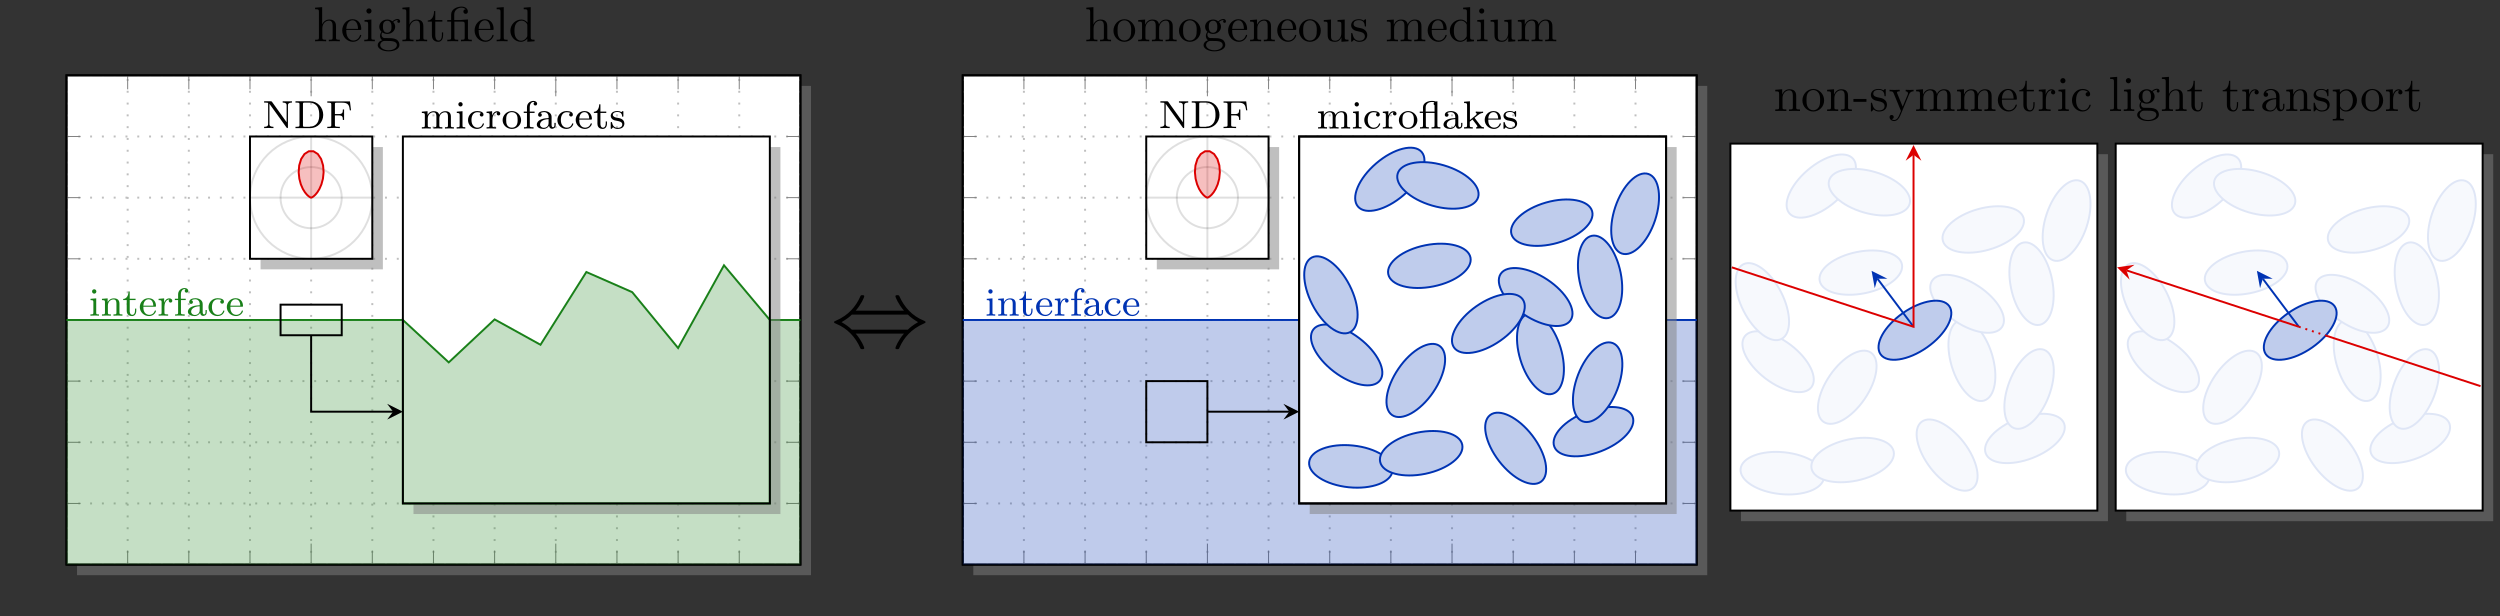 <?xml version="1.0" encoding="UTF-8"?>
<svg xmlns="http://www.w3.org/2000/svg" xmlns:xlink="http://www.w3.org/1999/xlink" width="506.941pt" height="124.915pt" viewBox="0 0 506.941 124.915" version="1.1">
<rect x="0" y="0" width="506.941" height="124.915" fill="#333333" stroke="none"/>
<defs>
<g>
<symbol overflow="visible" id="glyph0-0">
<path style="stroke:none;" d=""/>
</symbol>
<symbol overflow="visible" id="glyph0-1">
<path style="stroke:none;" d="M 1.094 -0.75 C 1.094 -0.312 0.984 -0.312 0.312 -0.312 L 0.312 0 C 0.672 -0.016 1.172 -0.031 1.453 -0.031 C 1.703 -0.031 2.219 -0.016 2.562 0 L 2.562 -0.312 C 1.891 -0.312 1.781 -0.312 1.781 -0.75 L 1.781 -2.594 C 1.781 -3.625 2.5 -4.188 3.125 -4.188 C 3.766 -4.188 3.875 -3.656 3.875 -3.078 L 3.875 -0.75 C 3.875 -0.312 3.766 -0.312 3.094 -0.312 L 3.094 0 C 3.438 -0.016 3.953 -0.031 4.219 -0.031 C 4.469 -0.031 5 -0.016 5.328 0 L 5.328 -0.312 C 4.812 -0.312 4.562 -0.312 4.562 -0.609 L 4.562 -2.516 C 4.562 -3.375 4.562 -3.672 4.25 -4.031 C 4.109 -4.203 3.781 -4.406 3.203 -4.406 C 2.359 -4.406 1.922 -3.812 1.75 -3.422 L 1.75 -6.922 L 0.312 -6.812 L 0.312 -6.5 C 1.016 -6.5 1.094 -6.438 1.094 -5.938 Z M 1.094 -0.75 "/>
</symbol>
<symbol overflow="visible" id="glyph0-2">
<path style="stroke:none;" d="M 1.109 -2.516 C 1.172 -4 2.016 -4.25 2.359 -4.25 C 3.375 -4.25 3.484 -2.906 3.484 -2.516 Z M 1.109 -2.297 L 3.891 -2.297 C 4.109 -2.297 4.141 -2.297 4.141 -2.516 C 4.141 -3.5 3.594 -4.469 2.359 -4.469 C 1.203 -4.469 0.281 -3.438 0.281 -2.188 C 0.281 -0.859 1.328 0.109 2.469 0.109 C 3.688 0.109 4.141 -1 4.141 -1.188 C 4.141 -1.281 4.062 -1.312 4 -1.312 C 3.922 -1.312 3.891 -1.25 3.875 -1.172 C 3.531 -0.141 2.625 -0.141 2.531 -0.141 C 2.031 -0.141 1.641 -0.438 1.406 -0.812 C 1.109 -1.281 1.109 -1.938 1.109 -2.297 Z M 1.109 -2.297 "/>
</symbol>
<symbol overflow="visible" id="glyph0-3">
<path style="stroke:none;" d="M 1.766 -4.406 L 0.375 -4.297 L 0.375 -3.984 C 1.016 -3.984 1.109 -3.922 1.109 -3.438 L 1.109 -0.75 C 1.109 -0.312 1 -0.312 0.328 -0.312 L 0.328 0 C 0.641 -0.016 1.188 -0.031 1.422 -0.031 C 1.781 -0.031 2.125 -0.016 2.469 0 L 2.469 -0.312 C 1.797 -0.312 1.766 -0.359 1.766 -0.75 Z M 1.797 -6.141 C 1.797 -6.453 1.562 -6.672 1.281 -6.672 C 0.969 -6.672 0.75 -6.406 0.75 -6.141 C 0.75 -5.875 0.969 -5.609 1.281 -5.609 C 1.562 -5.609 1.797 -5.828 1.797 -6.141 Z M 1.797 -6.141 "/>
</symbol>
<symbol overflow="visible" id="glyph0-4">
<path style="stroke:none;" d="M 2.219 -1.719 C 1.344 -1.719 1.344 -2.719 1.344 -2.938 C 1.344 -3.203 1.359 -3.531 1.5 -3.781 C 1.578 -3.891 1.812 -4.172 2.219 -4.172 C 3.078 -4.172 3.078 -3.188 3.078 -2.953 C 3.078 -2.688 3.078 -2.359 2.922 -2.109 C 2.844 -2 2.609 -1.719 2.219 -1.719 Z M 1.062 -1.328 C 1.062 -1.359 1.062 -1.594 1.219 -1.797 C 1.609 -1.516 2.031 -1.484 2.219 -1.484 C 3.141 -1.484 3.828 -2.172 3.828 -2.938 C 3.828 -3.312 3.672 -3.672 3.422 -3.906 C 3.781 -4.25 4.141 -4.297 4.312 -4.297 C 4.344 -4.297 4.391 -4.297 4.422 -4.281 C 4.312 -4.25 4.25 -4.141 4.25 -4.016 C 4.25 -3.844 4.391 -3.734 4.547 -3.734 C 4.641 -3.734 4.828 -3.797 4.828 -4.031 C 4.828 -4.203 4.719 -4.516 4.328 -4.516 C 4.125 -4.516 3.688 -4.453 3.266 -4.047 C 2.844 -4.375 2.438 -4.406 2.219 -4.406 C 1.281 -4.406 0.594 -3.719 0.594 -2.953 C 0.594 -2.516 0.812 -2.141 1.062 -1.922 C 0.938 -1.781 0.75 -1.453 0.75 -1.094 C 0.75 -0.781 0.891 -0.406 1.203 -0.203 C 0.594 -0.047 0.281 0.391 0.281 0.781 C 0.281 1.5 1.266 2.047 2.484 2.047 C 3.656 2.047 4.688 1.547 4.688 0.766 C 4.688 0.422 4.562 -0.094 4.047 -0.375 C 3.516 -0.641 2.938 -0.641 2.328 -0.641 C 2.078 -0.641 1.656 -0.641 1.578 -0.656 C 1.266 -0.703 1.062 -1 1.062 -1.328 Z M 2.5 1.828 C 1.484 1.828 0.797 1.312 0.797 0.781 C 0.797 0.328 1.172 -0.047 1.609 -0.062 L 2.203 -0.062 C 3.062 -0.062 4.172 -0.062 4.172 0.781 C 4.172 1.328 3.469 1.828 2.5 1.828 Z M 2.5 1.828 "/>
</symbol>
<symbol overflow="visible" id="glyph0-5">
<path style="stroke:none;" d="M 1.719 -3.984 L 3.156 -3.984 L 3.156 -4.297 L 1.719 -4.297 L 1.719 -6.125 L 1.469 -6.125 C 1.469 -5.312 1.172 -4.25 0.188 -4.203 L 0.188 -3.984 L 1.031 -3.984 L 1.031 -1.234 C 1.031 -0.016 1.969 0.109 2.328 0.109 C 3.031 0.109 3.312 -0.594 3.312 -1.234 L 3.312 -1.797 L 3.062 -1.797 L 3.062 -1.25 C 3.062 -0.516 2.766 -0.141 2.391 -0.141 C 1.719 -0.141 1.719 -1.047 1.719 -1.219 Z M 1.719 -3.984 "/>
</symbol>
<symbol overflow="visible" id="glyph0-6">
<path style="stroke:none;" d="M 3.297 -3.984 C 3.75 -3.984 3.812 -3.859 3.812 -3.453 L 3.812 -0.75 C 3.812 -0.312 3.703 -0.312 3.047 -0.312 L 3.047 0 C 3.375 -0.016 3.891 -0.031 4.141 -0.031 C 4.391 -0.031 4.891 -0.016 5.25 0 L 5.25 -0.312 C 4.578 -0.312 4.469 -0.312 4.469 -0.75 L 4.469 -4.422 L 3.219 -4.328 C 3.062 -4.312 3.047 -4.312 3.047 -4.312 C 3.016 -4.297 3 -4.297 2.859 -4.297 L 1.688 -4.297 L 1.688 -5.422 C 1.688 -6.406 2.547 -6.812 3.156 -6.812 C 3.453 -6.812 3.812 -6.703 4.016 -6.484 C 3.609 -6.453 3.547 -6.188 3.547 -6.016 C 3.547 -5.688 3.812 -5.562 4 -5.562 C 4.234 -5.562 4.453 -5.719 4.453 -6.016 C 4.453 -6.609 3.906 -7.031 3.172 -7.031 C 2.25 -7.031 1.062 -6.516 1.062 -5.438 L 1.062 -4.297 L 0.266 -4.297 L 0.266 -3.984 L 1.062 -3.984 L 1.062 -0.75 C 1.062 -0.312 0.953 -0.312 0.281 -0.312 L 0.281 0 C 0.609 -0.016 1.141 -0.031 1.391 -0.031 C 1.641 -0.031 2.125 -0.016 2.5 0 L 2.5 -0.312 C 1.828 -0.312 1.719 -0.312 1.719 -0.75 L 1.719 -3.984 Z M 3.297 -3.984 "/>
</symbol>
<symbol overflow="visible" id="glyph0-7">
<path style="stroke:none;" d="M 1.766 -6.922 L 0.328 -6.812 L 0.328 -6.5 C 1.031 -6.5 1.109 -6.438 1.109 -5.938 L 1.109 -0.75 C 1.109 -0.312 1 -0.312 0.328 -0.312 L 0.328 0 C 0.656 -0.016 1.188 -0.031 1.438 -0.031 C 1.688 -0.031 2.172 -0.016 2.547 0 L 2.547 -0.312 C 1.875 -0.312 1.766 -0.312 1.766 -0.75 Z M 1.766 -6.922 "/>
</symbol>
<symbol overflow="visible" id="glyph0-8">
<path style="stroke:none;" d="M 3.781 -0.547 L 3.781 0.109 L 5.25 0 L 5.25 -0.312 C 4.562 -0.312 4.469 -0.375 4.469 -0.875 L 4.469 -6.922 L 3.047 -6.812 L 3.047 -6.5 C 3.734 -6.5 3.812 -6.438 3.812 -5.938 L 3.812 -3.781 C 3.531 -4.141 3.094 -4.406 2.562 -4.406 C 1.391 -4.406 0.344 -3.422 0.344 -2.141 C 0.344 -0.875 1.312 0.109 2.453 0.109 C 3.094 0.109 3.531 -0.234 3.781 -0.547 Z M 3.781 -3.219 L 3.781 -1.172 C 3.781 -1 3.781 -0.984 3.672 -0.812 C 3.375 -0.328 2.938 -0.109 2.5 -0.109 C 2.047 -0.109 1.688 -0.375 1.453 -0.75 C 1.203 -1.156 1.172 -1.719 1.172 -2.141 C 1.172 -2.5 1.188 -3.094 1.469 -3.547 C 1.688 -3.859 2.062 -4.188 2.609 -4.188 C 2.953 -4.188 3.375 -4.031 3.672 -3.594 C 3.781 -3.422 3.781 -3.406 3.781 -3.219 Z M 3.781 -3.219 "/>
</symbol>
<symbol overflow="visible" id="glyph0-9">
<path style="stroke:none;" d="M 4.688 -2.141 C 4.688 -3.406 3.703 -4.469 2.5 -4.469 C 1.25 -4.469 0.281 -3.375 0.281 -2.141 C 0.281 -0.844 1.312 0.109 2.484 0.109 C 3.688 0.109 4.688 -0.875 4.688 -2.141 Z M 2.5 -0.141 C 2.062 -0.141 1.625 -0.344 1.359 -0.812 C 1.109 -1.25 1.109 -1.859 1.109 -2.219 C 1.109 -2.609 1.109 -3.141 1.344 -3.578 C 1.609 -4.031 2.078 -4.25 2.484 -4.25 C 2.922 -4.25 3.344 -4.031 3.609 -3.594 C 3.875 -3.172 3.875 -2.594 3.875 -2.219 C 3.875 -1.859 3.875 -1.312 3.656 -0.875 C 3.422 -0.422 2.984 -0.141 2.5 -0.141 Z M 2.5 -0.141 "/>
</symbol>
<symbol overflow="visible" id="glyph0-10">
<path style="stroke:none;" d="M 1.094 -3.422 L 1.094 -0.75 C 1.094 -0.312 0.984 -0.312 0.312 -0.312 L 0.312 0 C 0.672 -0.016 1.172 -0.031 1.453 -0.031 C 1.703 -0.031 2.219 -0.016 2.562 0 L 2.562 -0.312 C 1.891 -0.312 1.781 -0.312 1.781 -0.75 L 1.781 -2.594 C 1.781 -3.625 2.5 -4.188 3.125 -4.188 C 3.766 -4.188 3.875 -3.656 3.875 -3.078 L 3.875 -0.75 C 3.875 -0.312 3.766 -0.312 3.094 -0.312 L 3.094 0 C 3.438 -0.016 3.953 -0.031 4.219 -0.031 C 4.469 -0.031 5 -0.016 5.328 0 L 5.328 -0.312 C 4.672 -0.312 4.562 -0.312 4.562 -0.75 L 4.562 -2.594 C 4.562 -3.625 5.266 -4.188 5.906 -4.188 C 6.531 -4.188 6.641 -3.656 6.641 -3.078 L 6.641 -0.75 C 6.641 -0.312 6.531 -0.312 5.859 -0.312 L 5.859 0 C 6.203 -0.016 6.719 -0.031 6.984 -0.031 C 7.25 -0.031 7.766 -0.016 8.109 0 L 8.109 -0.312 C 7.594 -0.312 7.344 -0.312 7.328 -0.609 L 7.328 -2.516 C 7.328 -3.375 7.328 -3.672 7.016 -4.031 C 6.875 -4.203 6.547 -4.406 5.969 -4.406 C 5.141 -4.406 4.688 -3.812 4.531 -3.422 C 4.391 -4.297 3.656 -4.406 3.203 -4.406 C 2.469 -4.406 2 -3.984 1.719 -3.359 L 1.719 -4.406 L 0.312 -4.297 L 0.312 -3.984 C 1.016 -3.984 1.094 -3.922 1.094 -3.422 Z M 1.094 -3.422 "/>
</symbol>
<symbol overflow="visible" id="glyph0-11">
<path style="stroke:none;" d="M 1.094 -3.422 L 1.094 -0.75 C 1.094 -0.312 0.984 -0.312 0.312 -0.312 L 0.312 0 C 0.672 -0.016 1.172 -0.031 1.453 -0.031 C 1.703 -0.031 2.219 -0.016 2.562 0 L 2.562 -0.312 C 1.891 -0.312 1.781 -0.312 1.781 -0.75 L 1.781 -2.594 C 1.781 -3.625 2.5 -4.188 3.125 -4.188 C 3.766 -4.188 3.875 -3.656 3.875 -3.078 L 3.875 -0.75 C 3.875 -0.312 3.766 -0.312 3.094 -0.312 L 3.094 0 C 3.438 -0.016 3.953 -0.031 4.219 -0.031 C 4.469 -0.031 5 -0.016 5.328 0 L 5.328 -0.312 C 4.812 -0.312 4.562 -0.312 4.562 -0.609 L 4.562 -2.516 C 4.562 -3.375 4.562 -3.672 4.25 -4.031 C 4.109 -4.203 3.781 -4.406 3.203 -4.406 C 2.469 -4.406 2 -3.984 1.719 -3.359 L 1.719 -4.406 L 0.312 -4.297 L 0.312 -3.984 C 1.016 -3.984 1.094 -3.922 1.094 -3.422 Z M 1.094 -3.422 "/>
</symbol>
<symbol overflow="visible" id="glyph0-12">
<path style="stroke:none;" d="M 3.891 -0.781 L 3.891 0.109 L 5.328 0 L 5.328 -0.312 C 4.641 -0.312 4.562 -0.375 4.562 -0.875 L 4.562 -4.406 L 3.094 -4.297 L 3.094 -3.984 C 3.781 -3.984 3.875 -3.922 3.875 -3.422 L 3.875 -1.656 C 3.875 -0.781 3.391 -0.109 2.656 -0.109 C 1.828 -0.109 1.781 -0.578 1.781 -1.094 L 1.781 -4.406 L 0.312 -4.297 L 0.312 -3.984 C 1.094 -3.984 1.094 -3.953 1.094 -3.078 L 1.094 -1.578 C 1.094 -0.797 1.094 0.109 2.609 0.109 C 3.172 0.109 3.609 -0.172 3.891 -0.781 Z M 3.891 -0.781 "/>
</symbol>
<symbol overflow="visible" id="glyph0-13">
<path style="stroke:none;" d="M 2.078 -1.938 C 2.297 -1.891 3.109 -1.734 3.109 -1.016 C 3.109 -0.516 2.766 -0.109 1.984 -0.109 C 1.141 -0.109 0.781 -0.672 0.594 -1.531 C 0.562 -1.656 0.562 -1.688 0.453 -1.688 C 0.328 -1.688 0.328 -1.625 0.328 -1.453 L 0.328 -0.125 C 0.328 0.047 0.328 0.109 0.438 0.109 C 0.484 0.109 0.5 0.094 0.688 -0.094 C 0.703 -0.109 0.703 -0.125 0.891 -0.312 C 1.328 0.094 1.781 0.109 1.984 0.109 C 3.125 0.109 3.594 -0.562 3.594 -1.281 C 3.594 -1.797 3.297 -2.109 3.172 -2.219 C 2.844 -2.547 2.453 -2.625 2.031 -2.703 C 1.469 -2.812 0.812 -2.938 0.812 -3.516 C 0.812 -3.875 1.062 -4.281 1.922 -4.281 C 3.016 -4.281 3.078 -3.375 3.094 -3.078 C 3.094 -2.984 3.188 -2.984 3.203 -2.984 C 3.344 -2.984 3.344 -3.031 3.344 -3.219 L 3.344 -4.234 C 3.344 -4.391 3.344 -4.469 3.234 -4.469 C 3.188 -4.469 3.156 -4.469 3.031 -4.344 C 3 -4.312 2.906 -4.219 2.859 -4.188 C 2.484 -4.469 2.078 -4.469 1.922 -4.469 C 0.703 -4.469 0.328 -3.797 0.328 -3.234 C 0.328 -2.891 0.484 -2.609 0.75 -2.391 C 1.078 -2.141 1.359 -2.078 2.078 -1.938 Z M 2.078 -1.938 "/>
</symbol>
<symbol overflow="visible" id="glyph0-14">
<path style="stroke:none;" d="M 2.75 -1.859 L 2.75 -2.438 L 0.109 -2.438 L 0.109 -1.859 Z M 2.75 -1.859 "/>
</symbol>
<symbol overflow="visible" id="glyph0-15">
<path style="stroke:none;" d="M 4.141 -3.344 C 4.391 -3.984 4.906 -3.984 5.062 -3.984 L 5.062 -4.297 C 4.828 -4.281 4.547 -4.266 4.312 -4.266 C 4.141 -4.266 3.672 -4.281 3.453 -4.297 L 3.453 -3.984 C 3.766 -3.984 3.922 -3.812 3.922 -3.562 C 3.922 -3.453 3.906 -3.438 3.859 -3.312 L 2.844 -0.875 L 1.75 -3.547 C 1.703 -3.656 1.688 -3.688 1.688 -3.734 C 1.688 -3.984 2.047 -3.984 2.25 -3.984 L 2.25 -4.297 C 1.984 -4.281 1.328 -4.266 1.156 -4.266 C 0.891 -4.266 0.484 -4.281 0.188 -4.297 L 0.188 -3.984 C 0.672 -3.984 0.859 -3.984 1 -3.641 L 2.5 0 C 2.438 0.125 2.297 0.453 2.25 0.594 C 2.031 1.141 1.75 1.828 1.109 1.828 C 1.062 1.828 0.828 1.828 0.641 1.641 C 0.953 1.609 1.031 1.391 1.031 1.219 C 1.031 0.969 0.844 0.812 0.609 0.812 C 0.406 0.812 0.188 0.938 0.188 1.234 C 0.188 1.688 0.609 2.047 1.109 2.047 C 1.734 2.047 2.141 1.469 2.375 0.906 Z M 4.141 -3.344 "/>
</symbol>
<symbol overflow="visible" id="glyph0-16">
<path style="stroke:none;" d="M 1.672 -3.312 L 1.672 -4.406 L 0.281 -4.297 L 0.281 -3.984 C 0.984 -3.984 1.062 -3.922 1.062 -3.422 L 1.062 -0.75 C 1.062 -0.312 0.953 -0.312 0.281 -0.312 L 0.281 0 C 0.672 -0.016 1.141 -0.031 1.422 -0.031 C 1.812 -0.031 2.281 -0.031 2.688 0 L 2.688 -0.312 L 2.469 -0.312 C 1.734 -0.312 1.719 -0.422 1.719 -0.781 L 1.719 -2.312 C 1.719 -3.297 2.141 -4.188 2.891 -4.188 C 2.953 -4.188 2.984 -4.188 3 -4.172 C 2.969 -4.172 2.766 -4.047 2.766 -3.781 C 2.766 -3.516 2.984 -3.359 3.203 -3.359 C 3.375 -3.359 3.625 -3.484 3.625 -3.797 C 3.625 -4.109 3.312 -4.406 2.891 -4.406 C 2.156 -4.406 1.797 -3.734 1.672 -3.312 Z M 1.672 -3.312 "/>
</symbol>
<symbol overflow="visible" id="glyph0-17">
<path style="stroke:none;" d="M 1.172 -2.172 C 1.172 -3.797 1.984 -4.219 2.516 -4.219 C 2.609 -4.219 3.234 -4.203 3.578 -3.844 C 3.172 -3.812 3.109 -3.516 3.109 -3.391 C 3.109 -3.125 3.297 -2.938 3.562 -2.938 C 3.828 -2.938 4.031 -3.094 4.031 -3.406 C 4.031 -4.078 3.266 -4.469 2.5 -4.469 C 1.25 -4.469 0.344 -3.391 0.344 -2.156 C 0.344 -0.875 1.328 0.109 2.484 0.109 C 3.812 0.109 4.141 -1.094 4.141 -1.188 C 4.141 -1.281 4.031 -1.281 4 -1.281 C 3.922 -1.281 3.891 -1.25 3.875 -1.188 C 3.594 -0.266 2.938 -0.141 2.578 -0.141 C 2.047 -0.141 1.172 -0.562 1.172 -2.172 Z M 1.172 -2.172 "/>
</symbol>
<symbol overflow="visible" id="glyph0-18">
<path style="stroke:none;" d="M 3.312 -0.75 C 3.359 -0.359 3.625 0.062 4.094 0.062 C 4.312 0.062 4.922 -0.078 4.922 -0.891 L 4.922 -1.453 L 4.672 -1.453 L 4.672 -0.891 C 4.672 -0.312 4.422 -0.25 4.312 -0.25 C 3.984 -0.25 3.938 -0.703 3.938 -0.75 L 3.938 -2.734 C 3.938 -3.156 3.938 -3.547 3.578 -3.922 C 3.188 -4.312 2.688 -4.469 2.219 -4.469 C 1.391 -4.469 0.703 -4 0.703 -3.344 C 0.703 -3.047 0.906 -2.875 1.172 -2.875 C 1.453 -2.875 1.625 -3.078 1.625 -3.328 C 1.625 -3.453 1.578 -3.781 1.109 -3.781 C 1.391 -4.141 1.875 -4.25 2.188 -4.25 C 2.688 -4.25 3.25 -3.859 3.25 -2.969 L 3.25 -2.609 C 2.734 -2.578 2.047 -2.547 1.422 -2.25 C 0.672 -1.906 0.422 -1.391 0.422 -0.953 C 0.422 -0.141 1.391 0.109 2.016 0.109 C 2.672 0.109 3.125 -0.297 3.312 -0.75 Z M 3.25 -2.391 L 3.25 -1.391 C 3.25 -0.453 2.531 -0.109 2.078 -0.109 C 1.594 -0.109 1.188 -0.453 1.188 -0.953 C 1.188 -1.5 1.609 -2.328 3.25 -2.391 Z M 3.25 -2.391 "/>
</symbol>
<symbol overflow="visible" id="glyph0-19">
<path style="stroke:none;" d="M 1.719 -3.75 L 1.719 -4.406 L 0.281 -4.297 L 0.281 -3.984 C 0.984 -3.984 1.062 -3.922 1.062 -3.484 L 1.062 1.172 C 1.062 1.625 0.953 1.625 0.281 1.625 L 0.281 1.938 C 0.625 1.922 1.141 1.906 1.391 1.906 C 1.672 1.906 2.172 1.922 2.516 1.938 L 2.516 1.625 C 1.859 1.625 1.75 1.625 1.75 1.172 L 1.75 -0.594 C 1.797 -0.422 2.219 0.109 2.969 0.109 C 4.156 0.109 5.188 -0.875 5.188 -2.156 C 5.188 -3.422 4.234 -4.406 3.109 -4.406 C 2.328 -4.406 1.906 -3.969 1.719 -3.75 Z M 1.75 -1.141 L 1.75 -3.359 C 2.031 -3.875 2.516 -4.156 3.031 -4.156 C 3.766 -4.156 4.359 -3.281 4.359 -2.156 C 4.359 -0.953 3.672 -0.109 2.938 -0.109 C 2.531 -0.109 2.156 -0.312 1.891 -0.719 C 1.75 -0.922 1.75 -0.938 1.75 -1.141 Z M 1.75 -1.141 "/>
</symbol>
<symbol overflow="visible" id="glyph1-0">
<path style="stroke:none;" d=""/>
</symbol>
<symbol overflow="visible" id="glyph1-1">
<path style="stroke:none;" d="M 1.547 -4.906 C 1.547 -5.141 1.375 -5.359 1.109 -5.359 C 0.875 -5.359 0.672 -5.172 0.672 -4.922 C 0.672 -4.641 0.906 -4.469 1.109 -4.469 C 1.391 -4.469 1.547 -4.703 1.547 -4.906 Z M 0.359 -3.422 L 0.359 -3.156 C 0.875 -3.156 0.938 -3.109 0.938 -2.719 L 0.938 -0.625 C 0.938 -0.266 0.844 -0.266 0.328 -0.266 L 0.328 0 C 0.641 -0.031 1.094 -0.031 1.219 -0.031 C 1.312 -0.031 1.797 -0.031 2.078 0 L 2.078 -0.266 C 1.547 -0.266 1.516 -0.297 1.516 -0.609 L 1.516 -3.516 Z M 0.359 -3.422 "/>
</symbol>
<symbol overflow="visible" id="glyph1-2">
<path style="stroke:none;" d="M 3.875 -2.422 C 3.875 -3.078 3.562 -3.516 2.734 -3.516 C 1.938 -3.516 1.578 -2.938 1.484 -2.75 L 1.484 -3.516 L 0.328 -3.422 L 0.328 -3.156 C 0.875 -3.156 0.938 -3.109 0.938 -2.719 L 0.938 -0.625 C 0.938 -0.266 0.844 -0.266 0.328 -0.266 L 0.328 0 C 0.672 -0.031 1.016 -0.031 1.234 -0.031 C 1.469 -0.031 1.797 -0.031 2.141 0 L 2.141 -0.266 C 1.641 -0.266 1.531 -0.266 1.531 -0.625 L 1.531 -2.062 C 1.531 -2.906 2.172 -3.297 2.656 -3.297 C 3.141 -3.297 3.266 -2.953 3.266 -2.453 L 3.266 -0.625 C 3.266 -0.266 3.172 -0.266 2.656 -0.266 L 2.656 0 C 3 -0.031 3.359 -0.031 3.562 -0.031 C 3.797 -0.031 4.141 -0.031 4.484 0 L 4.484 -0.266 C 3.969 -0.266 3.875 -0.266 3.875 -0.625 Z M 3.875 -2.422 "/>
</symbol>
<symbol overflow="visible" id="glyph1-3">
<path style="stroke:none;" d="M 1.484 -3.172 L 2.672 -3.172 L 2.672 -3.438 L 1.484 -3.438 L 1.484 -4.906 L 1.234 -4.906 C 1.234 -4.172 0.906 -3.422 0.156 -3.391 L 0.156 -3.172 L 0.875 -3.172 L 0.875 -1 C 0.875 -0.062 1.594 0.078 1.953 0.078 C 2.5 0.078 2.812 -0.391 2.812 -1 L 2.812 -1.438 L 2.562 -1.438 L 2.562 -1.016 C 2.562 -0.469 2.312 -0.172 2.016 -0.172 C 1.484 -0.172 1.484 -0.859 1.484 -0.984 Z M 1.484 -3.172 "/>
</symbol>
<symbol overflow="visible" id="glyph1-4">
<path style="stroke:none;" d="M 3.297 -1.812 C 3.469 -1.812 3.516 -1.812 3.516 -2 C 3.516 -2.703 3.125 -3.547 2 -3.547 C 1.016 -3.547 0.234 -2.734 0.234 -1.75 C 0.234 -0.719 1.094 0.078 2.109 0.078 C 3.109 0.078 3.516 -0.766 3.516 -0.953 C 3.516 -0.984 3.484 -1.062 3.391 -1.062 C 3.297 -1.062 3.281 -1.016 3.266 -0.969 C 2.984 -0.188 2.297 -0.172 2.156 -0.172 C 1.797 -0.172 1.422 -0.328 1.188 -0.703 C 0.953 -1.062 0.953 -1.578 0.953 -1.812 Z M 0.953 -2.031 C 1.031 -3.141 1.703 -3.328 2 -3.328 C 2.938 -3.328 2.969 -2.203 2.969 -2.031 Z M 0.953 -2.031 "/>
</symbol>
<symbol overflow="visible" id="glyph1-5">
<path style="stroke:none;" d="M 1.469 -1.812 C 1.469 -2.422 1.719 -3.281 2.484 -3.297 C 2.438 -3.266 2.344 -3.203 2.344 -3.016 C 2.344 -2.766 2.547 -2.656 2.703 -2.656 C 2.891 -2.656 3.062 -2.781 3.062 -3.016 C 3.062 -3.297 2.812 -3.516 2.453 -3.516 C 1.938 -3.516 1.578 -3.125 1.422 -2.672 L 1.406 -2.672 L 1.406 -3.516 L 0.281 -3.422 L 0.281 -3.156 C 0.828 -3.156 0.891 -3.109 0.891 -2.719 L 0.891 -0.625 C 0.891 -0.266 0.781 -0.266 0.281 -0.266 L 0.281 0 C 0.594 -0.031 1.031 -0.031 1.219 -0.031 C 1.688 -0.031 1.703 -0.031 2.219 0 L 2.219 -0.266 L 2.062 -0.266 C 1.484 -0.266 1.469 -0.344 1.469 -0.641 Z M 1.469 -1.812 "/>
</symbol>
<symbol overflow="visible" id="glyph1-6">
<path style="stroke:none;" d="M 1.516 -3.172 L 2.484 -3.172 L 2.484 -3.438 L 1.5 -3.438 L 1.5 -4.328 C 1.5 -5.031 1.891 -5.391 2.234 -5.391 C 2.359 -5.391 2.438 -5.359 2.469 -5.344 C 2.328 -5.281 2.281 -5.141 2.281 -5.031 C 2.281 -4.828 2.438 -4.672 2.641 -4.672 C 2.859 -4.672 3 -4.828 3 -5.031 C 3 -5.375 2.672 -5.609 2.25 -5.609 C 1.656 -5.609 0.938 -5.172 0.938 -4.328 L 0.938 -3.438 L 0.281 -3.438 L 0.281 -3.172 L 0.938 -3.172 L 0.938 -0.625 C 0.938 -0.266 0.844 -0.266 0.328 -0.266 L 0.328 0 C 0.641 -0.031 1.078 -0.031 1.281 -0.031 C 1.75 -0.031 1.766 -0.031 2.281 0 L 2.281 -0.266 L 2.125 -0.266 C 1.531 -0.266 1.516 -0.344 1.516 -0.641 Z M 1.516 -3.172 "/>
</symbol>
<symbol overflow="visible" id="glyph1-7">
<path style="stroke:none;" d="M 3.344 -2.375 C 3.344 -3.156 2.594 -3.547 1.859 -3.547 C 1.203 -3.547 0.609 -3.297 0.609 -2.766 C 0.609 -2.531 0.781 -2.391 0.984 -2.391 C 1.219 -2.391 1.359 -2.547 1.359 -2.766 C 1.359 -2.953 1.25 -3.094 1.062 -3.125 C 1.359 -3.328 1.797 -3.328 1.844 -3.328 C 2.297 -3.328 2.734 -3.016 2.734 -2.359 L 2.734 -2.125 C 2.281 -2.094 1.75 -2.078 1.188 -1.844 C 0.484 -1.531 0.344 -1.078 0.344 -0.812 C 0.344 -0.125 1.156 0.078 1.703 0.078 C 2.281 0.078 2.641 -0.25 2.828 -0.562 C 2.859 -0.266 3.062 0.047 3.422 0.047 C 3.5 0.047 4.172 0.016 4.172 -0.719 L 4.172 -1.156 L 3.922 -1.156 L 3.922 -0.719 C 3.922 -0.391 3.812 -0.266 3.641 -0.266 C 3.344 -0.266 3.344 -0.625 3.344 -0.719 Z M 2.734 -1.125 C 2.734 -0.344 2.094 -0.141 1.766 -0.141 C 1.359 -0.141 1 -0.422 1 -0.812 C 1 -1.328 1.5 -1.875 2.734 -1.906 Z M 2.734 -1.125 "/>
</symbol>
<symbol overflow="visible" id="glyph1-8">
<path style="stroke:none;" d="M 2.938 -3.156 C 2.703 -3.094 2.672 -2.906 2.672 -2.812 C 2.672 -2.594 2.828 -2.438 3.047 -2.438 C 3.266 -2.438 3.422 -2.578 3.422 -2.828 C 3.422 -3.312 2.891 -3.547 2.141 -3.547 C 1.031 -3.547 0.281 -2.672 0.281 -1.719 C 0.281 -0.703 1.109 0.078 2.109 0.078 C 3.234 0.078 3.516 -0.859 3.516 -0.953 C 3.516 -1.047 3.406 -1.047 3.391 -1.047 C 3.328 -1.047 3.297 -1.047 3.266 -0.969 C 3.219 -0.797 2.984 -0.172 2.188 -0.172 C 1.703 -0.172 0.984 -0.547 0.984 -1.734 C 0.984 -2.875 1.578 -3.312 2.156 -3.312 C 2.234 -3.312 2.656 -3.312 2.938 -3.156 Z M 2.938 -3.156 "/>
</symbol>
<symbol overflow="visible" id="glyph1-9">
<path style="stroke:none;" d="M 6.219 -2.422 C 6.219 -3.062 5.938 -3.516 5.078 -3.516 C 4.344 -3.516 3.969 -3.016 3.844 -2.781 C 3.703 -3.359 3.25 -3.516 2.734 -3.516 C 1.953 -3.516 1.594 -2.969 1.484 -2.75 L 1.484 -3.516 L 0.328 -3.422 L 0.328 -3.156 C 0.875 -3.156 0.938 -3.109 0.938 -2.719 L 0.938 -0.625 C 0.938 -0.266 0.844 -0.266 0.328 -0.266 L 0.328 0 C 0.672 -0.031 1.016 -0.031 1.234 -0.031 C 1.469 -0.031 1.797 -0.031 2.141 0 L 2.141 -0.266 C 1.641 -0.266 1.531 -0.266 1.531 -0.625 L 1.531 -2.062 C 1.531 -2.906 2.172 -3.297 2.672 -3.297 C 3.188 -3.297 3.281 -2.891 3.281 -2.453 L 3.281 -0.625 C 3.281 -0.266 3.172 -0.266 2.672 -0.266 L 2.672 0 C 3.016 -0.031 3.359 -0.031 3.578 -0.031 C 3.812 -0.031 4.141 -0.031 4.484 0 L 4.484 -0.266 C 3.969 -0.266 3.875 -0.266 3.875 -0.625 L 3.875 -2.062 C 3.875 -2.906 4.516 -3.297 5.016 -3.297 C 5.531 -3.297 5.625 -2.891 5.625 -2.453 L 5.625 -0.625 C 5.625 -0.266 5.516 -0.266 5.016 -0.266 L 5.016 0 C 5.359 -0.031 5.703 -0.031 5.922 -0.031 C 6.156 -0.031 6.484 -0.031 6.828 0 L 6.828 -0.266 C 6.312 -0.266 6.219 -0.266 6.219 -0.625 Z M 6.219 -2.422 "/>
</symbol>
<symbol overflow="visible" id="glyph1-10">
<path style="stroke:none;" d="M 3.984 -1.703 C 3.984 -2.688 3.156 -3.547 2.109 -3.547 C 1.062 -3.547 0.234 -2.688 0.234 -1.703 C 0.234 -0.703 1.094 0.078 2.109 0.078 C 3.141 0.078 3.984 -0.703 3.984 -1.703 Z M 2.109 -0.172 C 1.688 -0.172 1.344 -0.375 1.172 -0.656 C 0.969 -0.984 0.953 -1.375 0.953 -1.766 C 0.953 -2.078 0.953 -2.547 1.188 -2.891 C 1.406 -3.172 1.734 -3.328 2.109 -3.328 C 2.531 -3.328 2.875 -3.125 3.047 -2.859 C 3.266 -2.516 3.281 -2.094 3.281 -1.766 C 3.281 -1.406 3.266 -0.969 3.031 -0.625 C 2.828 -0.312 2.469 -0.172 2.109 -0.172 Z M 2.109 -0.172 "/>
</symbol>
<symbol overflow="visible" id="glyph1-11">
<path style="stroke:none;" d="M 2.844 -3.344 C 2.844 -3.469 2.844 -3.547 2.734 -3.547 C 2.688 -3.547 2.672 -3.547 2.547 -3.422 C 2.531 -3.422 2.453 -3.344 2.438 -3.344 C 2.422 -3.344 2.406 -3.344 2.359 -3.375 C 2.234 -3.469 2 -3.547 1.641 -3.547 C 0.531 -3.547 0.281 -2.953 0.281 -2.562 C 0.281 -2.172 0.578 -1.938 0.594 -1.906 C 0.922 -1.672 1.094 -1.641 1.641 -1.547 C 2.016 -1.469 2.625 -1.359 2.625 -0.828 C 2.625 -0.516 2.422 -0.141 1.688 -0.141 C 0.875 -0.141 0.641 -0.766 0.547 -1.188 C 0.516 -1.297 0.5 -1.328 0.406 -1.328 C 0.281 -1.328 0.281 -1.266 0.281 -1.109 L 0.281 -0.125 C 0.281 0 0.281 0.078 0.375 0.078 C 0.438 0.078 0.438 0.078 0.578 -0.078 C 0.625 -0.125 0.703 -0.219 0.75 -0.266 C 1.109 0.062 1.484 0.078 1.688 0.078 C 2.703 0.078 3.047 -0.5 3.047 -1.031 C 3.047 -1.406 2.828 -1.969 1.875 -2.141 C 1.812 -2.156 1.359 -2.234 1.328 -2.234 C 1.078 -2.297 0.703 -2.469 0.703 -2.781 C 0.703 -3.016 0.891 -3.359 1.641 -3.359 C 2.531 -3.359 2.578 -2.703 2.594 -2.484 C 2.594 -2.422 2.656 -2.391 2.703 -2.391 C 2.844 -2.391 2.844 -2.453 2.844 -2.594 Z M 2.844 -3.344 "/>
</symbol>
<symbol overflow="visible" id="glyph1-12">
<path style="stroke:none;" d="M 1.938 -5.328 C 1.844 -5.438 1.844 -5.438 1.688 -5.438 L 0.344 -5.438 L 0.344 -5.172 L 0.578 -5.172 C 0.719 -5.172 0.781 -5.172 0.938 -5.156 C 1.141 -5.141 1.156 -5.125 1.156 -4.984 L 1.156 -0.859 C 1.156 -0.641 1.156 -0.266 0.344 -0.266 L 0.344 0 C 0.703 -0.031 1.078 -0.031 1.297 -0.031 C 1.5 -0.031 1.875 -0.031 2.234 0 L 2.234 -0.266 C 1.422 -0.266 1.422 -0.641 1.422 -0.859 L 1.422 -4.922 L 4.875 -0.125 C 4.953 -0.031 4.969 0 5.047 0 C 5.172 0 5.172 -0.078 5.172 -0.219 L 5.172 -4.594 C 5.172 -4.797 5.172 -5.172 5.984 -5.172 L 5.984 -5.438 C 5.625 -5.422 5.25 -5.422 5.047 -5.422 C 4.844 -5.422 4.469 -5.422 4.109 -5.438 L 4.109 -5.172 C 4.906 -5.172 4.906 -4.797 4.906 -4.594 L 4.906 -1.188 Z M 1.938 -5.328 "/>
</symbol>
<symbol overflow="visible" id="glyph1-13">
<path style="stroke:none;" d="M 0.359 -5.438 L 0.359 -5.172 L 0.547 -5.172 C 1.156 -5.172 1.172 -5.094 1.172 -4.797 L 1.172 -0.641 C 1.172 -0.344 1.156 -0.266 0.547 -0.266 L 0.359 -0.266 L 0.359 0 L 3.391 0 C 4.828 0 5.984 -1.188 5.984 -2.672 C 5.984 -4.203 4.828 -5.438 3.391 -5.438 Z M 2.266 -0.266 C 1.891 -0.266 1.875 -0.312 1.875 -0.594 L 1.875 -4.859 C 1.875 -5.125 1.891 -5.172 2.266 -5.172 L 3.172 -5.172 C 3.797 -5.172 4.312 -4.922 4.672 -4.531 C 5.172 -3.922 5.172 -3.062 5.172 -2.672 C 5.172 -2.266 5.172 -1.484 4.672 -0.906 C 4.406 -0.578 3.891 -0.266 3.172 -0.266 Z M 2.266 -0.266 "/>
</symbol>
<symbol overflow="visible" id="glyph1-14">
<path style="stroke:none;" d="M 4.938 -5.422 L 0.344 -5.422 L 0.344 -5.156 L 0.531 -5.156 C 1.141 -5.156 1.156 -5.062 1.156 -4.766 L 1.156 -0.641 C 1.156 -0.344 1.141 -0.266 0.531 -0.266 L 0.344 -0.266 L 0.344 0 C 1.031 -0.031 1.047 -0.031 1.578 -0.031 C 1.953 -0.031 2.531 -0.031 2.891 0 L 2.891 -0.266 L 2.641 -0.266 C 1.891 -0.266 1.891 -0.375 1.891 -0.656 L 1.891 -2.578 L 2.625 -2.578 C 3.406 -2.578 3.5 -2.328 3.5 -1.656 L 3.75 -1.656 L 3.75 -3.781 L 3.5 -3.781 C 3.5 -3.094 3.406 -2.844 2.625 -2.844 L 1.891 -2.844 L 1.891 -4.828 C 1.891 -5.094 1.906 -5.156 2.266 -5.156 L 3.328 -5.156 C 4.625 -5.156 4.781 -4.656 4.922 -3.609 L 5.156 -3.609 Z M 4.938 -5.422 "/>
</symbol>
<symbol overflow="visible" id="glyph1-15">
<path style="stroke:none;" d="M 3.812 -5.531 L 3.484 -5.484 C 3.453 -5.484 3.453 -5.484 3.422 -5.5 C 3.156 -5.609 2.812 -5.609 2.703 -5.609 C 1.844 -5.609 0.891 -5.188 0.891 -4.312 L 0.891 -3.438 L 0.234 -3.438 L 0.234 -3.172 L 0.891 -3.172 L 0.891 -0.625 C 0.891 -0.266 0.781 -0.266 0.281 -0.266 L 0.281 0 C 0.594 -0.031 1.031 -0.031 1.172 -0.031 C 1.328 -0.031 1.766 -0.031 2.078 0 L 2.078 -0.266 C 1.562 -0.266 1.469 -0.266 1.469 -0.625 L 1.469 -3.172 L 3.234 -3.172 L 3.234 -0.625 C 3.234 -0.266 3.125 -0.266 2.625 -0.266 L 2.625 0 C 2.938 -0.031 3.375 -0.031 3.516 -0.031 C 3.672 -0.031 4.109 -0.031 4.422 0 L 4.422 -0.266 C 3.906 -0.266 3.812 -0.266 3.812 -0.625 Z M 1.438 -3.438 L 1.438 -4.297 C 1.438 -5.031 2.062 -5.391 2.703 -5.391 C 2.984 -5.391 3.109 -5.359 3.203 -5.328 C 3.094 -5.266 3.047 -5.156 3.047 -5.031 C 3.047 -4.812 3.219 -4.719 3.234 -4.719 L 3.234 -3.438 Z M 1.438 -3.438 "/>
</symbol>
<symbol overflow="visible" id="glyph1-16">
<path style="stroke:none;" d="M 2.406 -2.172 L 3.078 -2.703 C 3.609 -3.125 3.938 -3.156 4.141 -3.172 L 4.141 -3.438 C 3.938 -3.406 3.828 -3.406 3.5 -3.406 C 3.109 -3.406 3 -3.422 2.656 -3.438 L 2.656 -3.172 C 2.812 -3.156 2.844 -3.062 2.844 -3.016 C 2.844 -2.844 2.672 -2.703 2.609 -2.656 L 1.469 -1.734 L 1.469 -5.531 L 0.281 -5.438 L 0.281 -5.172 C 0.828 -5.172 0.891 -5.125 0.891 -4.734 L 0.891 -0.625 C 0.891 -0.266 0.781 -0.266 0.281 -0.266 L 0.281 0 C 0.594 -0.031 1.016 -0.031 1.156 -0.031 C 1.312 -0.031 1.734 -0.031 2.047 0 L 2.047 -0.266 C 1.531 -0.266 1.438 -0.266 1.438 -0.625 L 1.438 -1.391 L 1.969 -1.828 C 2 -1.828 2.203 -1.547 2.328 -1.391 C 2.453 -1.234 2.578 -1.062 2.703 -0.906 C 2.828 -0.75 2.984 -0.547 2.984 -0.422 C 2.984 -0.281 2.844 -0.266 2.734 -0.266 L 2.734 0 C 3.078 -0.031 3.438 -0.031 3.578 -0.031 C 3.875 -0.031 4.047 -0.031 4.312 0 L 4.312 -0.266 C 3.984 -0.266 3.844 -0.297 3.547 -0.672 Z M 2.406 -2.172 "/>
</symbol>
<symbol overflow="visible" id="glyph2-0">
<path style="stroke:none;" d=""/>
</symbol>
<symbol overflow="visible" id="glyph2-1">
<path style="stroke:none;" d="M 5.062 -7.312 C 6.203 -8.609 6.797 -10.062 6.797 -10.219 C 6.797 -10.453 6.578 -10.453 6.391 -10.453 C 6.094 -10.453 6.094 -10.438 5.922 -10.047 C 5.094 -8.203 3.625 -6.375 1.016 -5.266 C 0.734 -5.141 0.672 -5.125 0.672 -4.984 C 0.672 -4.938 0.672 -4.906 0.703 -4.859 C 0.734 -4.828 0.75 -4.797 1.156 -4.625 C 3.344 -3.703 4.984 -2.016 6 0.297 C 6.078 0.484 6.156 0.5 6.391 0.5 C 6.578 0.5 6.797 0.5 6.797 0.266 C 6.797 0.094 6.203 -1.359 5.062 -2.656 L 14.844 -2.656 C 13.703 -1.359 13.109 0.094 13.109 0.266 C 13.109 0.5 13.328 0.5 13.5 0.5 C 13.812 0.5 13.812 0.484 13.984 0.078 C 14.797 -1.75 16.281 -3.578 18.891 -4.703 C 19.172 -4.828 19.219 -4.844 19.219 -4.984 C 19.219 -5.016 19.219 -5.062 19.203 -5.094 C 19.172 -5.141 19.141 -5.156 18.75 -5.344 C 16.562 -6.25 14.922 -7.953 13.906 -10.266 C 13.828 -10.438 13.75 -10.453 13.5 -10.453 C 13.328 -10.453 13.109 -10.453 13.109 -10.219 C 13.109 -10.062 13.703 -8.609 14.844 -7.312 Z M 4.281 -3.453 C 3.688 -4.031 3.016 -4.5 2.188 -4.984 C 3.281 -5.625 3.891 -6.109 4.281 -6.516 L 15.625 -6.516 C 16.219 -5.938 16.891 -5.453 17.703 -4.984 C 16.609 -4.344 16.016 -3.844 15.625 -3.453 Z M 4.281 -3.453 "/>
</symbol>
</g>
<clipPath id="clip1">
  <path d="M 13.484 15 L 162.305 15 L 162.305 115 L 13.484 115 Z M 13.484 15 "/>
</clipPath>
<clipPath id="clip2">
  <path d="M 13 15.273 L 163 15.273 L 163 114.488 L 13 114.488 Z M 13 15.273 "/>
</clipPath>
<clipPath id="clip3">
  <path d="M 13.484 15 L 162.305 15 L 162.305 115 L 13.484 115 Z M 13.484 15 "/>
</clipPath>
<clipPath id="clip4">
  <path d="M 13 15.273 L 163 15.273 L 163 114.488 L 13 114.488 Z M 13 15.273 "/>
</clipPath>
<clipPath id="clip5">
  <path d="M 13.484 64 L 162.305 64 L 162.305 114.488 L 13.484 114.488 Z M 13.484 64 "/>
</clipPath>
<clipPath id="clip6">
  <path d="M 13.484 64 L 162.305 64 L 162.305 66 L 13.484 66 Z M 13.484 64 "/>
</clipPath>
<clipPath id="clip7">
  <path d="M 195.223 15 L 344.047 15 L 344.047 115 L 195.223 115 Z M 195.223 15 "/>
</clipPath>
<clipPath id="clip8">
  <path d="M 195 15.273 L 345 15.273 L 345 114.488 L 195 114.488 Z M 195 15.273 "/>
</clipPath>
<clipPath id="clip9">
  <path d="M 195.223 15 L 344.047 15 L 344.047 115 L 195.223 115 Z M 195.223 15 "/>
</clipPath>
<clipPath id="clip10">
  <path d="M 195 15.273 L 345 15.273 L 345 114.488 L 195 114.488 Z M 195 15.273 "/>
</clipPath>
<clipPath id="clip11">
  <path d="M 195.223 64 L 344.047 64 L 344.047 114.488 L 195.223 114.488 Z M 195.223 64 "/>
</clipPath>
<clipPath id="clip12">
  <path d="M 195.223 64 L 344.047 64 L 344.047 66 L 195.223 66 Z M 195.223 64 "/>
</clipPath>
</defs>
<g id="surface1">
<g style="fill:rgb(0%,0%,0%);fill-opacity:1;">
  <use xlink:href="#glyph0-1" x="63.577" y="8.368"/>
  <use xlink:href="#glyph0-2" x="69.112" y="8.368"/>
  <use xlink:href="#glyph0-3" x="73.54" y="8.368"/>
  <use xlink:href="#glyph0-4" x="76.307" y="8.368"/>
  <use xlink:href="#glyph0-1" x="81.289" y="8.368"/>
</g>
<g style="fill:rgb(0%,0%,0%);fill-opacity:1;">
  <use xlink:href="#glyph0-5" x="86.545" y="8.368"/>
  <use xlink:href="#glyph0-6" x="90.419" y="8.368"/>
  <use xlink:href="#glyph0-2" x="95.954" y="8.368"/>
  <use xlink:href="#glyph0-7" x="100.382" y="8.368"/>
  <use xlink:href="#glyph0-8" x="103.149" y="8.368"/>
</g>
<g style="fill:rgb(0%,0%,0%);fill-opacity:1;">
  <use xlink:href="#glyph0-1" x="219.967" y="8.368"/>
  <use xlink:href="#glyph0-9" x="225.502" y="8.368"/>
  <use xlink:href="#glyph0-10" x="230.483" y="8.368"/>
  <use xlink:href="#glyph0-9" x="238.785" y="8.368"/>
  <use xlink:href="#glyph0-4" x="243.767" y="8.368"/>
  <use xlink:href="#glyph0-2" x="248.748" y="8.368"/>
  <use xlink:href="#glyph0-11" x="253.175" y="8.368"/>
  <use xlink:href="#glyph0-2" x="258.71" y="8.368"/>
  <use xlink:href="#glyph0-9" x="263.138" y="8.368"/>
  <use xlink:href="#glyph0-12" x="268.119" y="8.368"/>
  <use xlink:href="#glyph0-13" x="273.654" y="8.368"/>
</g>
<g style="fill:rgb(0%,0%,0%);fill-opacity:1;">
  <use xlink:href="#glyph0-10" x="280.911" y="8.368"/>
  <use xlink:href="#glyph0-2" x="289.213" y="8.368"/>
  <use xlink:href="#glyph0-8" x="293.64" y="8.368"/>
  <use xlink:href="#glyph0-3" x="299.176" y="8.368"/>
  <use xlink:href="#glyph0-12" x="301.943" y="8.368"/>
</g>
<g style="fill:rgb(0%,0%,0%);fill-opacity:1;">
  <use xlink:href="#glyph0-10" x="307.468" y="8.368"/>
</g>
<path style=" stroke:none;fill-rule:nonzero;fill:rgb(50%,50%,50%);fill-opacity:0.5;" d="M 15.625 17.418 L 15.625 116.633 L 164.449 116.633 L 164.449 17.418 Z M 15.625 17.418 "/>
<path style="fill-rule:nonzero;fill:rgb(100%,100%,100%);fill-opacity:1;stroke-width:0.399;stroke-linecap:butt;stroke-linejoin:miter;stroke:rgb(0%,0%,0%);stroke-opacity:1;stroke-miterlimit:10;" d="M -0.002 99.215 L -0.002 -0 L 148.823 -0 L 148.823 99.215 Z M -0.002 99.215 " transform="matrix(1,0,0,-1,13.482,114.488)"/>
<path style="fill:none;stroke-width:0.399;stroke-linecap:butt;stroke-linejoin:miter;stroke:rgb(75%,75%,75%);stroke-opacity:1;stroke-dasharray:0.399,1.993;stroke-miterlimit:10;" d="M 161.224 99.213 L 161.224 198.428 M 173.626 99.213 L 173.626 198.428 M 186.028 99.213 L 186.028 198.428 M 210.829 99.213 L 210.829 198.428 M 223.232 99.213 L 223.232 198.428 M 235.634 99.213 L 235.634 198.428 M 260.439 99.213 L 260.439 198.428 M 272.841 99.213 L 272.841 198.428 M 285.239 99.213 L 285.239 198.428 " transform="matrix(1,0,0,-1,-135.337,213.701)"/>
<g clip-path="url(#clip1)" clip-rule="nonzero">
<path style="fill:none;stroke-width:0.399;stroke-linecap:butt;stroke-linejoin:miter;stroke:rgb(75%,75%,75%);stroke-opacity:1;stroke-dasharray:0.399,1.993;stroke-miterlimit:10;" d="M 148.821 99.213 L 148.821 198.428 M 198.427 99.213 L 198.427 198.428 M 248.036 99.213 L 248.036 198.428 M 297.642 99.213 L 297.642 198.428 " transform="matrix(1,0,0,-1,-135.337,213.701)"/>
</g>
<path style="fill:none;stroke-width:0.399;stroke-linecap:butt;stroke-linejoin:miter;stroke:rgb(75%,75%,75%);stroke-opacity:1;stroke-dasharray:0.399,1.993;stroke-miterlimit:10;" d="M 148.821 186.025 L 297.642 186.025 M 148.821 173.627 L 297.642 173.627 M 148.821 161.224 L 297.642 161.224 M 148.821 136.42 L 297.642 136.42 M 148.821 124.017 L 297.642 124.017 M 148.821 111.615 L 297.642 111.615 " transform="matrix(1,0,0,-1,-135.337,213.701)"/>
<g clip-path="url(#clip2)" clip-rule="nonzero">
<path style="fill:none;stroke-width:0.399;stroke-linecap:butt;stroke-linejoin:miter;stroke:rgb(75%,75%,75%);stroke-opacity:1;stroke-dasharray:0.399,1.993;stroke-miterlimit:10;" d="M 148.821 198.428 L 297.642 198.428 M 148.821 148.822 L 297.642 148.822 M 148.821 99.213 L 297.642 99.213 " transform="matrix(1,0,0,-1,-135.337,213.701)"/>
</g>
<path style="fill:none;stroke-width:0.199;stroke-linecap:butt;stroke-linejoin:miter;stroke:rgb(50%,50%,50%);stroke-opacity:1;stroke-miterlimit:10;" d="M 161.224 99.213 L 161.224 102.049 M 161.224 198.428 L 161.224 195.592 M 173.626 99.213 L 173.626 102.049 M 173.626 198.428 L 173.626 195.592 M 186.028 99.213 L 186.028 102.049 M 186.028 198.428 L 186.028 195.592 M 210.829 99.213 L 210.829 102.049 M 210.829 198.428 L 210.829 195.592 M 223.232 99.213 L 223.232 102.049 M 223.232 198.428 L 223.232 195.592 M 235.634 99.213 L 235.634 102.049 M 235.634 198.428 L 235.634 195.592 M 260.439 99.213 L 260.439 102.049 M 260.439 198.428 L 260.439 195.592 M 272.841 99.213 L 272.841 102.049 M 272.841 198.428 L 272.841 195.592 M 285.239 99.213 L 285.239 102.049 M 285.239 198.428 L 285.239 195.592 " transform="matrix(1,0,0,-1,-135.337,213.701)"/>
<g clip-path="url(#clip3)" clip-rule="nonzero">
<path style="fill:none;stroke-width:0.199;stroke-linecap:butt;stroke-linejoin:miter;stroke:rgb(50%,50%,50%);stroke-opacity:1;stroke-miterlimit:10;" d="M 148.821 99.213 L 148.821 103.467 M 148.821 198.428 L 148.821 194.178 M 198.427 99.213 L 198.427 103.467 M 198.427 198.428 L 198.427 194.178 M 248.036 99.213 L 248.036 103.467 M 248.036 198.428 L 248.036 194.178 M 297.642 99.213 L 297.642 103.467 M 297.642 198.428 L 297.642 194.178 " transform="matrix(1,0,0,-1,-135.337,213.701)"/>
</g>
<path style="fill:none;stroke-width:0.199;stroke-linecap:butt;stroke-linejoin:miter;stroke:rgb(50%,50%,50%);stroke-opacity:1;stroke-miterlimit:10;" d="M 148.821 186.025 L 151.657 186.025 M 297.642 186.025 L 294.81 186.025 M 148.821 173.627 L 151.657 173.627 M 297.642 173.627 L 294.81 173.627 M 148.821 161.224 L 151.657 161.224 M 297.642 161.224 L 294.81 161.224 M 148.821 136.42 L 151.657 136.42 M 297.642 136.42 L 294.81 136.42 M 148.821 124.017 L 151.657 124.017 M 297.642 124.017 L 294.81 124.017 M 148.821 111.615 L 151.657 111.615 M 297.642 111.615 L 294.81 111.615 " transform="matrix(1,0,0,-1,-135.337,213.701)"/>
<g clip-path="url(#clip4)" clip-rule="nonzero">
<path style="fill:none;stroke-width:0.199;stroke-linecap:butt;stroke-linejoin:miter;stroke:rgb(50%,50%,50%);stroke-opacity:1;stroke-miterlimit:10;" d="M 148.821 198.428 L 153.071 198.428 M 297.642 198.428 L 293.392 198.428 M 148.821 148.822 L 153.071 148.822 M 297.642 148.822 L 293.392 148.822 M 148.821 99.213 L 153.071 99.213 M 297.642 99.213 L 293.392 99.213 " transform="matrix(1,0,0,-1,-135.337,213.701)"/>
</g>
<path style="fill:none;stroke-width:0.399;stroke-linecap:butt;stroke-linejoin:miter;stroke:rgb(0%,0%,0%);stroke-opacity:1;stroke-miterlimit:10;" d="M 148.821 99.213 L 148.821 198.428 L 297.642 198.428 L 297.642 99.213 Z M 148.821 99.213 " transform="matrix(1,0,0,-1,-135.337,213.701)"/>
<g clip-path="url(#clip5)" clip-rule="nonzero">
<path style="fill-rule:nonzero;fill:rgb(9.999%,50%,9.999%);fill-opacity:0.25;stroke-width:0.399;stroke-linecap:butt;stroke-linejoin:miter;stroke:rgb(9.999%,50%,9.999%);stroke-opacity:0.25;stroke-miterlimit:10;" d="M 99.216 148.822 L 396.857 148.822 L 396.857 0.002 L 99.216 0.002 Z M 99.216 148.822 " transform="matrix(1,0,0,-1,-135.337,213.701)"/>
</g>
<g clip-path="url(#clip6)" clip-rule="nonzero">
<path style="fill:none;stroke-width:0.399;stroke-linecap:butt;stroke-linejoin:miter;stroke:rgb(9.999%,50%,9.999%);stroke-opacity:1;stroke-miterlimit:10;" d="M 0.001 148.822 L 496.071 148.822 " transform="matrix(1,0,0,-1,-135.337,213.701)"/>
</g>
<g style="fill:rgb(9.999%,50%,9.999%);fill-opacity:1;">
  <use xlink:href="#glyph1-1" x="17.994" y="64.015"/>
  <use xlink:href="#glyph1-2" x="20.346" y="64.015"/>
</g>
<g style="fill:rgb(9.999%,50%,9.999%);fill-opacity:1;">
  <use xlink:href="#glyph1-3" x="24.82" y="64.015"/>
  <use xlink:href="#glyph1-4" x="28.113" y="64.015"/>
  <use xlink:href="#glyph1-5" x="31.876" y="64.015"/>
  <use xlink:href="#glyph1-6" x="35.177" y="64.015"/>
</g>
<g style="fill:rgb(9.999%,50%,9.999%);fill-opacity:1;">
  <use xlink:href="#glyph1-7" x="37.757" y="64.015"/>
  <use xlink:href="#glyph1-8" x="41.991" y="64.015"/>
  <use xlink:href="#glyph1-4" x="45.755" y="64.015"/>
</g>
<path style="fill:none;stroke-width:0.399;stroke-linecap:butt;stroke-linejoin:miter;stroke:rgb(0%,0%,0%);stroke-opacity:1;stroke-miterlimit:10;" d="M 192.228 145.721 L 204.63 145.721 L 204.63 151.924 L 192.228 151.924 Z M 192.228 145.721 " transform="matrix(1,0,0,-1,-135.337,213.701)"/>
<path style=" stroke:none;fill-rule:nonzero;fill:rgb(50%,50%,50%);fill-opacity:0.5;" d="M 83.84 104.23 L 83.84 29.82 L 158.25 29.82 L 158.25 104.23 Z M 83.84 104.23 "/>
<path style=" stroke:none;fill-rule:nonzero;fill:rgb(100%,100%,100%);fill-opacity:1;" d="M 81.695 102.086 L 81.695 27.676 L 156.105 27.676 L 156.105 102.086 Z M 81.695 102.086 "/>
<g style="fill:rgb(0%,0%,0%);fill-opacity:1;">
  <use xlink:href="#glyph1-9" x="85.211" y="26.066"/>
  <use xlink:href="#glyph1-1" x="92.268" y="26.066"/>
  <use xlink:href="#glyph1-8" x="94.62" y="26.066"/>
  <use xlink:href="#glyph1-5" x="98.383" y="26.066"/>
  <use xlink:href="#glyph1-10" x="101.684" y="26.066"/>
  <use xlink:href="#glyph1-6" x="105.918" y="26.066"/>
  <use xlink:href="#glyph1-7" x="108.506" y="26.066"/>
  <use xlink:href="#glyph1-8" x="112.741" y="26.066"/>
  <use xlink:href="#glyph1-4" x="116.504" y="26.066"/>
  <use xlink:href="#glyph1-3" x="120.267" y="26.066"/>
  <use xlink:href="#glyph1-11" x="123.561" y="26.066"/>
</g>
<path style="fill:none;stroke-width:0.399;stroke-linecap:butt;stroke-linejoin:miter;stroke:rgb(0%,0%,0%);stroke-opacity:1;stroke-miterlimit:10;" d="M 198.427 145.721 L 198.427 130.221 L 215.04 130.221 " transform="matrix(1,0,0,-1,-135.337,213.701)"/>
<path style=" stroke:none;fill-rule:nonzero;fill:rgb(0%,0%,0%);fill-opacity:1;" d="M 81.695 83.48 L 78.508 81.887 L 79.703 83.48 L 78.508 85.078 "/>
<g style="fill:rgb(0%,0%,0%);fill-opacity:1;">
  <use xlink:href="#glyph1-12" x="53.215" y="25.977"/>
  <use xlink:href="#glyph1-13" x="59.558" y="25.977"/>
  <use xlink:href="#glyph1-14" x="66.022" y="25.977"/>
</g>
<path style=" stroke:none;fill-rule:nonzero;fill:rgb(50%,50%,50%);fill-opacity:0.5;" d="M 52.836 54.621 L 52.836 29.82 L 77.637 29.82 L 77.637 54.621 Z M 52.836 54.621 "/>
<path style="fill-rule:nonzero;fill:rgb(100%,100%,100%);fill-opacity:1;stroke-width:0.399;stroke-linecap:butt;stroke-linejoin:miter;stroke:rgb(0%,0%,0%);stroke-opacity:1;stroke-miterlimit:10;" d="M 186.028 161.224 L 186.028 186.025 L 210.829 186.025 L 210.829 161.224 Z M 186.028 161.224 " transform="matrix(1,0,0,-1,-135.337,213.701)"/>
<path style="fill-rule:nonzero;fill:rgb(9.999%,50%,9.999%);fill-opacity:0.25;stroke-width:0.399;stroke-linecap:butt;stroke-linejoin:miter;stroke:rgb(9.999%,50%,9.999%);stroke-opacity:1;stroke-miterlimit:10;" d="M 217.032 148.822 L 226.333 140.217 L 235.634 148.935 L 244.935 143.791 L 254.235 158.541 L 263.536 154.459 L 272.841 143.131 L 282.142 159.904 L 291.442 148.822 L 291.442 111.615 L 217.032 111.615 Z M 217.032 148.822 " transform="matrix(1,0,0,-1,-135.337,213.701)"/>
<path style="fill:none;stroke-width:0.399;stroke-linecap:butt;stroke-linejoin:miter;stroke:rgb(0%,0%,0%);stroke-opacity:1;stroke-miterlimit:10;" d="M 217.032 111.615 L 291.442 111.615 L 291.442 186.025 L 217.032 186.025 Z M 217.032 111.615 " transform="matrix(1,0,0,-1,-135.337,213.701)"/>
<path style="fill:none;stroke-width:0.399;stroke-linecap:butt;stroke-linejoin:miter;stroke:rgb(0%,0%,0%);stroke-opacity:0.125;stroke-miterlimit:10;" d="M 204.63 173.627 C 204.63 177.049 201.853 179.826 198.427 179.826 C 195.005 179.826 192.228 177.049 192.228 173.627 C 192.228 170.201 195.005 167.424 198.427 167.424 C 201.853 167.424 204.63 170.201 204.63 173.627 Z M 204.63 173.627 " transform="matrix(1,0,0,-1,-135.337,213.701)"/>
<path style="fill:none;stroke-width:0.399;stroke-linecap:butt;stroke-linejoin:miter;stroke:rgb(0%,0%,0%);stroke-opacity:0.125;stroke-miterlimit:10;" d="M 210.829 173.627 C 210.829 180.474 205.278 186.025 198.427 186.025 C 191.579 186.025 186.028 180.474 186.028 173.627 C 186.028 166.775 191.579 161.224 198.427 161.224 C 205.278 161.224 210.829 166.775 210.829 173.627 Z M 210.829 173.627 " transform="matrix(1,0,0,-1,-135.337,213.701)"/>
<path style="fill:none;stroke-width:0.399;stroke-linecap:butt;stroke-linejoin:miter;stroke:rgb(0%,0%,0%);stroke-opacity:0.125;stroke-miterlimit:10;" d="M 186.028 173.627 L 210.829 173.627 " transform="matrix(1,0,0,-1,-135.337,213.701)"/>
<path style="fill:none;stroke-width:0.399;stroke-linecap:butt;stroke-linejoin:miter;stroke:rgb(0%,0%,0%);stroke-opacity:0.125;stroke-miterlimit:10;" d="M 198.427 161.224 L 198.427 186.025 " transform="matrix(1,0,0,-1,-135.337,213.701)"/>
<path style="fill-rule:nonzero;fill:rgb(86.275%,0%,0%);fill-opacity:0.25;stroke-width:0.399;stroke-linecap:butt;stroke-linejoin:miter;stroke:rgb(86.275%,0%,0%);stroke-opacity:1;stroke-miterlimit:10;" d="M 198.427 173.627 L 198.423 173.627 L 198.392 173.635 L 198.302 173.666 L 198.138 173.748 L 197.892 173.924 L 197.564 174.228 L 197.169 174.709 L 196.743 175.396 L 196.341 176.318 L 196.036 177.463 L 195.899 178.779 L 196.009 180.162 L 196.403 181.455 L 197.075 182.467 L 197.95 183.025 L 198.903 183.025 L 199.782 182.467 L 200.454 181.455 L 200.849 180.162 L 200.958 178.779 L 200.821 177.463 L 200.513 176.318 L 200.114 175.396 L 199.689 174.709 L 199.294 174.228 L 198.966 173.924 L 198.716 173.748 L 198.556 173.666 L 198.466 173.635 L 198.435 173.627 L 198.427 173.627 " transform="matrix(1,0,0,-1,-135.337,213.701)"/>
<g style="fill:rgb(0%,0%,0%);fill-opacity:1;">
  <use xlink:href="#glyph2-1" x="168.457" y="70.305"/>
</g>
<path style=" stroke:none;fill-rule:nonzero;fill:rgb(50%,50%,50%);fill-opacity:0.5;" d="M 197.367 17.418 L 197.367 116.633 L 346.188 116.633 L 346.188 17.418 Z M 197.367 17.418 "/>
<path style="fill-rule:nonzero;fill:rgb(100%,100%,100%);fill-opacity:1;stroke-width:0.399;stroke-linecap:butt;stroke-linejoin:miter;stroke:rgb(0%,0%,0%);stroke-opacity:1;stroke-miterlimit:10;" d="M 0.001 99.215 L 0.001 -0 L 148.821 -0 L 148.821 99.215 Z M 0.001 99.215 " transform="matrix(1,0,0,-1,195.222,114.488)"/>
<path style="fill:none;stroke-width:0.399;stroke-linecap:butt;stroke-linejoin:miter;stroke:rgb(75%,75%,75%);stroke-opacity:1;stroke-dasharray:0.399,1.993;stroke-miterlimit:10;" d="M 161.222 99.213 L 161.222 198.428 M 173.624 99.213 L 173.624 198.428 M 186.027 99.213 L 186.027 198.428 M 210.831 99.213 L 210.831 198.428 M 223.234 99.213 L 223.234 198.428 M 235.632 99.213 L 235.632 198.428 M 260.437 99.213 L 260.437 198.428 M 272.839 99.213 L 272.839 198.428 M 285.242 99.213 L 285.242 198.428 " transform="matrix(1,0,0,-1,46.403,213.701)"/>
<g clip-path="url(#clip7)" clip-rule="nonzero">
<path style="fill:none;stroke-width:0.399;stroke-linecap:butt;stroke-linejoin:miter;stroke:rgb(75%,75%,75%);stroke-opacity:1;stroke-dasharray:0.399,1.993;stroke-miterlimit:10;" d="M 148.82 99.213 L 148.82 198.428 M 198.429 99.213 L 198.429 198.428 M 248.035 99.213 L 248.035 198.428 M 297.644 99.213 L 297.644 198.428 " transform="matrix(1,0,0,-1,46.403,213.701)"/>
</g>
<path style="fill:none;stroke-width:0.399;stroke-linecap:butt;stroke-linejoin:miter;stroke:rgb(75%,75%,75%);stroke-opacity:1;stroke-dasharray:0.399,1.993;stroke-miterlimit:10;" d="M 148.82 186.025 L 297.644 186.025 M 148.82 173.627 L 297.644 173.627 M 148.82 161.224 L 297.644 161.224 M 148.82 136.42 L 297.644 136.42 M 148.82 124.017 L 297.644 124.017 M 148.82 111.615 L 297.644 111.615 " transform="matrix(1,0,0,-1,46.403,213.701)"/>
<g clip-path="url(#clip8)" clip-rule="nonzero">
<path style="fill:none;stroke-width:0.399;stroke-linecap:butt;stroke-linejoin:miter;stroke:rgb(75%,75%,75%);stroke-opacity:1;stroke-dasharray:0.399,1.993;stroke-miterlimit:10;" d="M 148.82 198.428 L 297.644 198.428 M 148.82 148.822 L 297.644 148.822 M 148.82 99.213 L 297.644 99.213 " transform="matrix(1,0,0,-1,46.403,213.701)"/>
</g>
<path style="fill:none;stroke-width:0.199;stroke-linecap:butt;stroke-linejoin:miter;stroke:rgb(50%,50%,50%);stroke-opacity:1;stroke-miterlimit:10;" d="M 161.222 99.213 L 161.222 102.049 M 161.222 198.428 L 161.222 195.592 M 173.624 99.213 L 173.624 102.049 M 173.624 198.428 L 173.624 195.592 M 186.027 99.213 L 186.027 102.049 M 186.027 198.428 L 186.027 195.592 M 210.831 99.213 L 210.831 102.049 M 210.831 198.428 L 210.831 195.592 M 223.234 99.213 L 223.234 102.049 M 223.234 198.428 L 223.234 195.592 M 235.632 99.213 L 235.632 102.049 M 235.632 198.428 L 235.632 195.592 M 260.437 99.213 L 260.437 102.049 M 260.437 198.428 L 260.437 195.592 M 272.839 99.213 L 272.839 102.049 M 272.839 198.428 L 272.839 195.592 M 285.242 99.213 L 285.242 102.049 M 285.242 198.428 L 285.242 195.592 " transform="matrix(1,0,0,-1,46.403,213.701)"/>
<g clip-path="url(#clip9)" clip-rule="nonzero">
<path style="fill:none;stroke-width:0.199;stroke-linecap:butt;stroke-linejoin:miter;stroke:rgb(50%,50%,50%);stroke-opacity:1;stroke-miterlimit:10;" d="M 148.82 99.213 L 148.82 103.467 M 148.82 198.428 L 148.82 194.178 M 198.429 99.213 L 198.429 103.467 M 198.429 198.428 L 198.429 194.178 M 248.035 99.213 L 248.035 103.467 M 248.035 198.428 L 248.035 194.178 M 297.644 99.213 L 297.644 103.467 M 297.644 198.428 L 297.644 194.178 " transform="matrix(1,0,0,-1,46.403,213.701)"/>
</g>
<path style="fill:none;stroke-width:0.199;stroke-linecap:butt;stroke-linejoin:miter;stroke:rgb(50%,50%,50%);stroke-opacity:1;stroke-miterlimit:10;" d="M 148.82 186.025 L 151.656 186.025 M 297.644 186.025 L 294.808 186.025 M 148.82 173.627 L 151.656 173.627 M 297.644 173.627 L 294.808 173.627 M 148.82 161.224 L 151.656 161.224 M 297.644 161.224 L 294.808 161.224 M 148.82 136.42 L 151.656 136.42 M 297.644 136.42 L 294.808 136.42 M 148.82 124.017 L 151.656 124.017 M 297.644 124.017 L 294.808 124.017 M 148.82 111.615 L 151.656 111.615 M 297.644 111.615 L 294.808 111.615 " transform="matrix(1,0,0,-1,46.403,213.701)"/>
<g clip-path="url(#clip10)" clip-rule="nonzero">
<path style="fill:none;stroke-width:0.199;stroke-linecap:butt;stroke-linejoin:miter;stroke:rgb(50%,50%,50%);stroke-opacity:1;stroke-miterlimit:10;" d="M 148.82 198.428 L 153.074 198.428 M 297.644 198.428 L 293.39 198.428 M 148.82 148.822 L 153.074 148.822 M 297.644 148.822 L 293.39 148.822 M 148.82 99.213 L 153.074 99.213 M 297.644 99.213 L 293.39 99.213 " transform="matrix(1,0,0,-1,46.403,213.701)"/>
</g>
<path style="fill:none;stroke-width:0.399;stroke-linecap:butt;stroke-linejoin:miter;stroke:rgb(0%,0%,0%);stroke-opacity:1;stroke-miterlimit:10;" d="M 148.82 99.213 L 148.82 198.428 L 297.644 198.428 L 297.644 99.213 Z M 148.82 99.213 " transform="matrix(1,0,0,-1,46.403,213.701)"/>
<g clip-path="url(#clip11)" clip-rule="nonzero">
<path style="fill-rule:nonzero;fill:rgb(0%,20%,70%);fill-opacity:0.25;stroke-width:0.399;stroke-linecap:butt;stroke-linejoin:miter;stroke:rgb(0%,20%,70%);stroke-opacity:0.25;stroke-miterlimit:10;" d="M 99.214 148.822 L 396.859 148.822 L 396.859 0.002 L 99.214 0.002 Z M 99.214 148.822 " transform="matrix(1,0,0,-1,46.403,213.701)"/>
</g>
<g clip-path="url(#clip12)" clip-rule="nonzero">
<path style="fill:none;stroke-width:0.399;stroke-linecap:butt;stroke-linejoin:miter;stroke:rgb(0%,20%,70%);stroke-opacity:1;stroke-miterlimit:10;" d="M -0.001 148.822 L 496.07 148.822 " transform="matrix(1,0,0,-1,46.403,213.701)"/>
</g>
<g style="fill:rgb(0%,20%,70%);fill-opacity:1;">
  <use xlink:href="#glyph1-1" x="199.734" y="64.015"/>
  <use xlink:href="#glyph1-2" x="202.086" y="64.015"/>
</g>
<g style="fill:rgb(0%,20%,70%);fill-opacity:1;">
  <use xlink:href="#glyph1-3" x="206.56" y="64.015"/>
  <use xlink:href="#glyph1-4" x="209.853" y="64.015"/>
  <use xlink:href="#glyph1-5" x="213.616" y="64.015"/>
  <use xlink:href="#glyph1-6" x="216.917" y="64.015"/>
  <use xlink:href="#glyph1-7" x="219.505" y="64.015"/>
</g>
<g style="fill:rgb(0%,20%,70%);fill-opacity:1;">
  <use xlink:href="#glyph1-8" x="223.731" y="64.015"/>
  <use xlink:href="#glyph1-4" x="227.495" y="64.015"/>
</g>
<g style="fill:rgb(0%,0%,0%);fill-opacity:1;">
  <use xlink:href="#glyph1-9" x="266.951" y="26.066"/>
  <use xlink:href="#glyph1-1" x="274.008" y="26.066"/>
  <use xlink:href="#glyph1-8" x="276.36" y="26.066"/>
  <use xlink:href="#glyph1-5" x="280.123" y="26.066"/>
  <use xlink:href="#glyph1-10" x="283.424" y="26.066"/>
  <use xlink:href="#glyph1-15" x="287.658" y="26.066"/>
  <use xlink:href="#glyph1-7" x="292.363" y="26.066"/>
  <use xlink:href="#glyph1-16" x="296.597" y="26.066"/>
</g>
<g style="fill:rgb(0%,0%,0%);fill-opacity:1;">
  <use xlink:href="#glyph1-4" x="300.828" y="26.066"/>
  <use xlink:href="#glyph1-11" x="304.591" y="26.066"/>
</g>
<path style=" stroke:none;fill-rule:nonzero;fill:rgb(50%,50%,50%);fill-opacity:0.5;" d="M 265.578 104.23 L 265.578 29.82 L 339.988 29.82 L 339.988 104.23 Z M 265.578 104.23 "/>
<path style=" stroke:none;fill-rule:nonzero;fill:rgb(100%,100%,100%);fill-opacity:1;" d="M 263.434 102.086 L 263.434 27.676 L 337.844 27.676 L 337.844 102.086 Z M 263.434 102.086 "/>
<path style="fill:none;stroke-width:0.399;stroke-linecap:butt;stroke-linejoin:miter;stroke:rgb(0%,0%,0%);stroke-opacity:1;stroke-miterlimit:10;" d="M 217.031 111.615 L 291.441 111.615 L 291.441 186.025 L 217.031 186.025 Z M 217.031 111.615 " transform="matrix(1,0,0,-1,46.403,213.701)"/>
<path style="fill:none;stroke-width:0.399;stroke-linecap:butt;stroke-linejoin:miter;stroke:rgb(0%,0%,0%);stroke-opacity:1;stroke-miterlimit:10;" d="M 186.027 124.017 L 198.429 124.017 L 198.429 136.42 L 186.027 136.42 Z M 186.027 124.017 " transform="matrix(1,0,0,-1,46.403,213.701)"/>
<path style="fill:none;stroke-width:0.399;stroke-linecap:butt;stroke-linejoin:miter;stroke:rgb(0%,0%,0%);stroke-opacity:1;stroke-miterlimit:10;" d="M 198.429 130.221 L 215.038 130.221 " transform="matrix(1,0,0,-1,46.403,213.701)"/>
<path style=" stroke:none;fill-rule:nonzero;fill:rgb(0%,0%,0%);fill-opacity:1;" d="M 263.434 83.48 L 260.246 81.887 L 261.441 83.48 L 260.246 85.078 "/>
<g style="fill:rgb(0%,0%,0%);fill-opacity:1;">
  <use xlink:href="#glyph1-12" x="234.955" y="25.977"/>
  <use xlink:href="#glyph1-13" x="241.298" y="25.977"/>
  <use xlink:href="#glyph1-14" x="247.762" y="25.977"/>
</g>
<path style=" stroke:none;fill-rule:nonzero;fill:rgb(50%,50%,50%);fill-opacity:0.5;" d="M 234.574 54.621 L 234.574 29.82 L 259.379 29.82 L 259.379 54.621 Z M 234.574 54.621 "/>
<path style="fill-rule:nonzero;fill:rgb(100%,100%,100%);fill-opacity:1;stroke-width:0.399;stroke-linecap:butt;stroke-linejoin:miter;stroke:rgb(0%,0%,0%);stroke-opacity:1;stroke-miterlimit:10;" d="M 186.027 161.224 L 186.027 186.025 L 210.831 186.025 L 210.831 161.224 Z M 186.027 161.224 " transform="matrix(1,0,0,-1,46.403,213.701)"/>
<path style="fill:none;stroke-width:0.399;stroke-linecap:butt;stroke-linejoin:miter;stroke:rgb(0%,0%,0%);stroke-opacity:1;stroke-miterlimit:10;" d="M 217.031 111.615 L 291.441 111.615 L 291.441 186.025 L 217.031 186.025 Z M 217.031 111.615 " transform="matrix(1,0,0,-1,46.403,213.701)"/>
<path style="fill:none;stroke-width:0.399;stroke-linecap:butt;stroke-linejoin:miter;stroke:rgb(0%,0%,0%);stroke-opacity:0.125;stroke-miterlimit:10;" d="M 204.628 173.627 C 204.628 177.049 201.855 179.826 198.429 179.826 C 195.003 179.826 192.226 177.049 192.226 173.627 C 192.226 170.201 195.003 167.424 198.429 167.424 C 201.855 167.424 204.628 170.201 204.628 173.627 Z M 204.628 173.627 " transform="matrix(1,0,0,-1,46.403,213.701)"/>
<path style="fill:none;stroke-width:0.399;stroke-linecap:butt;stroke-linejoin:miter;stroke:rgb(0%,0%,0%);stroke-opacity:0.125;stroke-miterlimit:10;" d="M 210.831 173.627 C 210.831 180.474 205.277 186.025 198.429 186.025 C 191.577 186.025 186.027 180.474 186.027 173.627 C 186.027 166.775 191.577 161.224 198.429 161.224 C 205.277 161.224 210.831 166.775 210.831 173.627 Z M 210.831 173.627 " transform="matrix(1,0,0,-1,46.403,213.701)"/>
<path style="fill:none;stroke-width:0.399;stroke-linecap:butt;stroke-linejoin:miter;stroke:rgb(0%,0%,0%);stroke-opacity:0.125;stroke-miterlimit:10;" d="M 186.027 173.627 L 210.831 173.627 " transform="matrix(1,0,0,-1,46.403,213.701)"/>
<path style="fill:none;stroke-width:0.399;stroke-linecap:butt;stroke-linejoin:miter;stroke:rgb(0%,0%,0%);stroke-opacity:0.125;stroke-miterlimit:10;" d="M 198.429 161.224 L 198.429 186.025 " transform="matrix(1,0,0,-1,46.403,213.701)"/>
<path style="fill-rule:nonzero;fill:rgb(86.275%,0%,0%);fill-opacity:0.25;stroke-width:0.399;stroke-linecap:butt;stroke-linejoin:miter;stroke:rgb(86.275%,0%,0%);stroke-opacity:1;stroke-miterlimit:10;" d="M 198.429 173.627 L 198.425 173.627 L 198.39 173.635 L 198.3 173.666 L 198.14 173.748 L 197.89 173.924 L 197.562 174.228 L 197.167 174.709 L 196.742 175.396 L 196.343 176.318 L 196.035 177.463 L 195.898 178.779 L 196.007 180.162 L 196.402 181.455 L 197.074 182.467 L 197.952 183.025 L 198.906 183.025 L 199.785 182.467 L 200.456 181.455 L 200.851 180.162 L 200.956 178.779 L 200.824 177.463 L 200.515 176.318 L 200.113 175.396 L 199.691 174.709 L 199.296 174.228 L 198.964 173.924 L 198.718 173.748 L 198.554 173.666 L 198.468 173.635 L 198.433 173.627 L 198.429 173.627 " transform="matrix(1,0,0,-1,46.403,213.701)"/>
<path style="fill-rule:nonzero;fill:rgb(75%,79.999%,92.499%);fill-opacity:1;stroke-width:0.399;stroke-linecap:butt;stroke-linejoin:miter;stroke:rgb(0%,20%,70%);stroke-opacity:1;stroke-miterlimit:10;" d="M 70.243 20.785 C 70.001 18.449 73.594 16.164 78.266 15.683 C 82.938 15.207 86.919 16.711 87.161 19.047 C 87.399 21.383 83.809 23.664 79.137 24.144 C 74.462 24.625 70.481 23.121 70.243 20.785 Z M 70.243 20.785 " transform="matrix(1,0,0,-1,195.222,114.488)"/>
<path style="fill-rule:nonzero;fill:rgb(75%,79.999%,92.499%);fill-opacity:1;stroke-width:0.399;stroke-linecap:butt;stroke-linejoin:miter;stroke:rgb(0%,20%,70%);stroke-opacity:1;stroke-miterlimit:10;" d="M 84.606 37.351 C 86.032 39.218 84.165 43.043 80.43 45.89 C 76.7 48.742 72.516 49.543 71.091 47.675 C 69.665 45.808 71.536 41.984 75.27 39.133 C 79.001 36.285 83.184 35.484 84.606 37.351 Z M 84.606 37.351 " transform="matrix(1,0,0,-1,195.222,114.488)"/>
<path style="fill-rule:nonzero;fill:rgb(75%,79.999%,92.499%);fill-opacity:1;stroke-width:0.399;stroke-linecap:butt;stroke-linejoin:miter;stroke:rgb(0%,20%,70%);stroke-opacity:1;stroke-miterlimit:10;" d="M 70.786 62.273 C 68.696 61.203 68.735 56.949 70.872 52.765 C 73.008 48.582 76.438 46.058 78.528 47.129 C 80.618 48.195 80.579 52.453 78.442 56.636 C 76.305 60.816 72.88 63.34 70.786 62.273 Z M 70.786 62.273 " transform="matrix(1,0,0,-1,195.222,114.488)"/>
<path style="fill-rule:nonzero;fill:rgb(75%,79.999%,92.499%);fill-opacity:1;stroke-width:0.399;stroke-linecap:butt;stroke-linejoin:miter;stroke:rgb(0%,20%,70%);stroke-opacity:1;stroke-miterlimit:10;" d="M 80.145 72.597 C 81.673 70.812 85.801 71.847 89.368 74.902 C 92.934 77.961 94.583 81.883 93.055 83.668 C 91.528 85.449 87.399 84.418 83.833 81.359 C 80.266 78.304 78.614 74.379 80.145 72.597 Z M 80.145 72.597 " transform="matrix(1,0,0,-1,195.222,114.488)"/>
<path style="fill-rule:nonzero;fill:rgb(75%,79.999%,92.499%);fill-opacity:1;stroke-width:0.399;stroke-linecap:butt;stroke-linejoin:miter;stroke:rgb(0%,20%,70%);stroke-opacity:1;stroke-miterlimit:10;" d="M 84.637 20.851 C 85.114 18.55 89.227 17.465 93.829 18.418 C 98.426 19.375 101.766 22.015 101.286 24.312 C 100.809 26.613 96.692 27.699 92.094 26.746 C 87.497 25.789 84.157 23.148 84.637 20.851 Z M 84.637 20.851 " transform="matrix(1,0,0,-1,195.222,114.488)"/>
<path style="fill-rule:nonzero;fill:rgb(75%,79.999%,92.499%);fill-opacity:1;stroke-width:0.399;stroke-linecap:butt;stroke-linejoin:miter;stroke:rgb(0%,20%,70%);stroke-opacity:1;stroke-miterlimit:10;" d="M 96.669 44.359 C 94.727 45.683 91.008 43.617 88.36 39.738 C 85.708 35.859 85.13 31.644 87.067 30.32 C 89.008 28.992 92.727 31.062 95.38 34.937 C 98.028 38.816 98.606 43.035 96.669 44.359 Z M 96.669 44.359 " transform="matrix(1,0,0,-1,195.222,114.488)"/>
<path style="fill-rule:nonzero;fill:rgb(75%,79.999%,92.499%);fill-opacity:1;stroke-width:0.399;stroke-linecap:butt;stroke-linejoin:miter;stroke:rgb(0%,20%,70%);stroke-opacity:1;stroke-miterlimit:10;" d="M 102.958 62.258 C 102.493 64.558 98.387 65.675 93.782 64.75 C 89.176 63.824 85.821 61.207 86.282 58.906 C 86.747 56.605 90.852 55.488 95.458 56.414 C 100.063 57.34 103.419 59.957 102.958 62.258 Z M 102.958 62.258 " transform="matrix(1,0,0,-1,195.222,114.488)"/>
<path style="fill-rule:nonzero;fill:rgb(75%,79.999%,92.499%);fill-opacity:1;stroke-width:0.399;stroke-linecap:butt;stroke-linejoin:miter;stroke:rgb(0%,20%,70%);stroke-opacity:1;stroke-miterlimit:10;" d="M 104.516 74.508 C 105.173 76.765 102.051 79.656 97.54 80.968 C 93.032 82.281 88.844 81.519 88.188 79.265 C 87.532 77.011 90.653 74.117 95.165 72.804 C 99.673 71.492 103.86 72.254 104.516 74.508 Z M 104.516 74.508 " transform="matrix(1,0,0,-1,195.222,114.488)"/>
<path style="fill-rule:nonzero;fill:rgb(75%,79.999%,92.499%);fill-opacity:1;stroke-width:0.399;stroke-linecap:butt;stroke-linejoin:miter;stroke:rgb(0%,20%,70%);stroke-opacity:1;stroke-miterlimit:10;" d="M 117.301 16.84 C 119.161 18.269 118.352 22.449 115.493 26.172 C 112.63 29.898 108.801 31.758 106.938 30.324 C 105.079 28.894 105.887 24.718 108.747 20.992 C 111.61 17.269 115.438 15.41 117.301 16.84 Z M 117.301 16.84 " transform="matrix(1,0,0,-1,195.222,114.488)"/>
<path style="fill-rule:nonzero;fill:rgb(75%,79.999%,92.499%);fill-opacity:1;stroke-width:0.399;stroke-linecap:butt;stroke-linejoin:miter;stroke:rgb(0%,20%,70%);stroke-opacity:1;stroke-miterlimit:10;" d="M 114.684 50.914 C 112.434 50.234 111.716 46.039 113.079 41.543 C 114.438 37.047 117.364 33.957 119.61 34.636 C 121.856 35.316 122.579 39.511 121.216 44.008 C 119.856 48.504 116.93 51.593 114.684 50.914 Z M 114.684 50.914 " transform="matrix(1,0,0,-1,195.222,114.488)"/>
<path style="fill-rule:nonzero;fill:rgb(75%,79.999%,92.499%);fill-opacity:1;stroke-width:0.399;stroke-linecap:butt;stroke-linejoin:miter;stroke:rgb(0%,20%,70%);stroke-opacity:1;stroke-miterlimit:10;" d="M 109.079 58.949 C 107.786 56.992 109.911 53.304 113.825 50.711 C 117.743 48.121 121.969 47.609 123.266 49.566 C 124.559 51.527 122.434 55.215 118.516 57.804 C 114.602 60.394 110.376 60.906 109.079 58.949 Z M 109.079 58.949 " transform="matrix(1,0,0,-1,195.222,114.488)"/>
<path style="fill-rule:nonzero;fill:rgb(75%,79.999%,92.499%);fill-opacity:1;stroke-width:0.399;stroke-linecap:butt;stroke-linejoin:miter;stroke:rgb(0%,20%,70%);stroke-opacity:1;stroke-miterlimit:10;" d="M 111.266 67 C 111.911 64.742 116.094 63.957 120.61 65.242 C 125.13 66.531 128.266 69.406 127.622 71.664 C 126.981 73.922 122.798 74.707 118.278 73.422 C 113.762 72.133 110.626 69.258 111.266 67 Z M 111.266 67 " transform="matrix(1,0,0,-1,195.222,114.488)"/>
<path style="fill-rule:nonzero;fill:rgb(75%,79.999%,92.499%);fill-opacity:1;stroke-width:0.399;stroke-linecap:butt;stroke-linejoin:miter;stroke:rgb(0%,20%,70%);stroke-opacity:1;stroke-miterlimit:10;" d="M 135.833 30.008 C 134.989 32.199 130.755 32.609 126.368 30.925 C 121.985 29.242 119.114 26.101 119.954 23.91 C 120.798 21.718 125.032 21.304 129.419 22.988 C 133.801 24.672 136.673 27.812 135.833 30.008 Z M 135.833 30.008 " transform="matrix(1,0,0,-1,195.222,114.488)"/>
<path style="fill-rule:nonzero;fill:rgb(75%,79.999%,92.499%);fill-opacity:1;stroke-width:0.399;stroke-linecap:butt;stroke-linejoin:miter;stroke:rgb(0%,20%,70%);stroke-opacity:1;stroke-miterlimit:10;" d="M 131.805 44.918 C 129.618 45.765 126.469 42.898 124.778 38.515 C 123.087 34.136 123.489 29.898 125.68 29.05 C 127.872 28.207 131.016 31.074 132.708 35.453 C 134.403 39.836 133.997 44.07 131.805 44.918 Z M 131.805 44.918 " transform="matrix(1,0,0,-1,195.222,114.488)"/>
<path style="fill-rule:nonzero;fill:rgb(75%,79.999%,92.499%);fill-opacity:1;stroke-width:0.399;stroke-linecap:butt;stroke-linejoin:miter;stroke:rgb(0%,20%,70%);stroke-opacity:1;stroke-miterlimit:10;" d="M 130.895 49.996 C 133.2 50.457 134.325 54.562 133.407 59.168 C 132.489 63.773 129.88 67.136 127.575 66.675 C 125.274 66.218 124.149 62.113 125.067 57.508 C 125.985 52.902 128.594 49.539 130.895 49.996 Z M 130.895 49.996 " transform="matrix(1,0,0,-1,195.222,114.488)"/>
<path style="fill-rule:nonzero;fill:rgb(75%,79.999%,92.499%);fill-opacity:1;stroke-width:0.399;stroke-linecap:butt;stroke-linejoin:miter;stroke:rgb(0%,20%,70%);stroke-opacity:1;stroke-miterlimit:10;" d="M 133.653 63.074 C 135.88 62.328 138.891 65.34 140.376 69.793 C 141.864 74.25 141.262 78.465 139.036 79.207 C 136.809 79.949 133.798 76.941 132.309 72.484 C 130.825 68.031 131.426 63.816 133.653 63.074 Z M 133.653 63.074 " transform="matrix(1,0,0,-1,195.222,114.488)"/>
<path style="fill-rule:nonzero;fill:rgb(75%,79.999%,92.499%);fill-opacity:1;stroke-width:0.399;stroke-linecap:butt;stroke-linejoin:miter;stroke:rgb(0%,20%,70%);stroke-opacity:1;stroke-miterlimit:10;" d="M 113.551 53.777 C 112.204 55.699 107.993 55.074 104.145 52.383 C 100.298 49.687 98.27 45.945 99.618 44.019 C 100.966 42.097 105.176 42.722 109.024 45.414 C 112.872 48.109 114.899 51.851 113.551 53.777 Z M 113.551 53.777 " transform="matrix(1,0,0,-1,195.222,114.488)"/>
<g style="fill:rgb(0%,0%,0%);fill-opacity:1;">
  <use xlink:href="#glyph0-11" x="359.668" y="22.504"/>
  <use xlink:href="#glyph0-9" x="365.203" y="22.504"/>
  <use xlink:href="#glyph0-11" x="370.185" y="22.504"/>
  <use xlink:href="#glyph0-14" x="375.72" y="22.504"/>
  <use xlink:href="#glyph0-13" x="379.04" y="22.504"/>
  <use xlink:href="#glyph0-15" x="382.97" y="22.504"/>
  <use xlink:href="#glyph0-10" x="388.228" y="22.504"/>
  <use xlink:href="#glyph0-10" x="396.53" y="22.504"/>
  <use xlink:href="#glyph0-2" x="404.831" y="22.504"/>
  <use xlink:href="#glyph0-5" x="409.259" y="22.504"/>
  <use xlink:href="#glyph0-16" x="413.133" y="22.504"/>
  <use xlink:href="#glyph0-3" x="417.036" y="22.504"/>
  <use xlink:href="#glyph0-17" x="419.803" y="22.504"/>
</g>
<g style="fill:rgb(0%,0%,0%);fill-opacity:1;">
  <use xlink:href="#glyph0-7" x="427.548" y="22.504"/>
  <use xlink:href="#glyph0-3" x="430.316" y="22.504"/>
  <use xlink:href="#glyph0-4" x="433.083" y="22.504"/>
  <use xlink:href="#glyph0-1" x="438.065" y="22.504"/>
</g>
<g style="fill:rgb(0%,0%,0%);fill-opacity:1;">
  <use xlink:href="#glyph0-5" x="443.331" y="22.504"/>
</g>
<g style="fill:rgb(0%,0%,0%);fill-opacity:1;">
  <use xlink:href="#glyph0-5" x="450.523" y="22.504"/>
  <use xlink:href="#glyph0-16" x="454.397" y="22.504"/>
  <use xlink:href="#glyph0-18" x="458.3" y="22.504"/>
  <use xlink:href="#glyph0-11" x="463.281" y="22.504"/>
  <use xlink:href="#glyph0-13" x="468.816" y="22.504"/>
  <use xlink:href="#glyph0-19" x="472.746" y="22.504"/>
</g>
<g style="fill:rgb(0%,0%,0%);fill-opacity:1;">
  <use xlink:href="#glyph0-9" x="478.56" y="22.504"/>
  <use xlink:href="#glyph0-16" x="483.541" y="22.504"/>
  <use xlink:href="#glyph0-5" x="487.443" y="22.504"/>
</g>
<path style=" stroke:none;fill-rule:nonzero;fill:rgb(50%,50%,50%);fill-opacity:0.5;" d="M 353.027 105.68 L 353.027 31.266 L 427.438 31.266 L 427.438 105.68 Z M 353.027 105.68 "/>
<path style="fill-rule:nonzero;fill:rgb(100%,100%,100%);fill-opacity:1;stroke-width:0.399;stroke-linecap:butt;stroke-linejoin:miter;stroke:rgb(0%,0%,0%);stroke-opacity:1;stroke-miterlimit:10;" d="M 111.686 12.329 L 111.686 86.743 L 186.096 86.743 L 186.096 12.329 Z M 111.686 12.329 " transform="matrix(1,0,0,-1,239.197,115.864)"/>
<path style="fill-rule:nonzero;fill:rgb(96.875%,97.499%,99.062%);fill-opacity:1;stroke-width:0.399;stroke-linecap:butt;stroke-linejoin:miter;stroke:rgb(87.5%,89.999%,96.249%);stroke-opacity:1;stroke-miterlimit:10;" d="M 113.756 20.782 C 113.514 18.446 117.108 16.165 121.78 15.684 C 126.451 15.204 130.432 16.712 130.674 19.048 C 130.912 21.38 127.319 23.665 122.647 24.145 C 117.975 24.622 113.994 23.118 113.756 20.782 Z M 113.756 20.782 " transform="matrix(1,0,0,-1,239.197,115.864)"/>
<path style="fill-rule:nonzero;fill:rgb(96.875%,97.499%,99.062%);fill-opacity:1;stroke-width:0.399;stroke-linecap:butt;stroke-linejoin:miter;stroke:rgb(87.5%,89.999%,96.249%);stroke-opacity:1;stroke-miterlimit:10;" d="M 128.119 37.352 C 129.545 39.219 127.674 43.04 123.944 45.891 C 120.209 48.743 116.03 49.54 114.604 47.676 C 113.178 45.809 115.049 41.985 118.783 39.134 C 122.514 36.282 126.694 35.485 128.119 37.352 Z M 128.119 37.352 " transform="matrix(1,0,0,-1,239.197,115.864)"/>
<path style="fill-rule:nonzero;fill:rgb(96.875%,97.499%,99.062%);fill-opacity:1;stroke-width:0.399;stroke-linecap:butt;stroke-linejoin:miter;stroke:rgb(87.5%,89.999%,96.249%);stroke-opacity:1;stroke-miterlimit:10;" d="M 114.299 62.27 C 112.209 61.204 112.248 56.946 114.385 52.766 C 116.522 48.583 119.948 46.059 122.041 47.13 C 124.131 48.196 124.092 52.454 121.955 56.634 C 119.819 60.817 116.389 63.341 114.299 62.27 Z M 114.299 62.27 " transform="matrix(1,0,0,-1,239.197,115.864)"/>
<path style="fill-rule:nonzero;fill:rgb(96.875%,97.499%,99.062%);fill-opacity:1;stroke-width:0.399;stroke-linecap:butt;stroke-linejoin:miter;stroke:rgb(87.5%,89.999%,96.249%);stroke-opacity:1;stroke-miterlimit:10;" d="M 123.655 72.598 C 125.186 70.813 129.315 71.848 132.881 74.903 C 136.444 77.962 138.096 81.884 136.569 83.665 C 135.041 85.45 130.912 84.415 127.346 81.36 C 123.78 78.302 122.127 74.38 123.655 72.598 Z M 123.655 72.598 " transform="matrix(1,0,0,-1,239.197,115.864)"/>
<path style="fill-rule:nonzero;fill:rgb(96.875%,97.499%,99.062%);fill-opacity:1;stroke-width:0.399;stroke-linecap:butt;stroke-linejoin:miter;stroke:rgb(87.5%,89.999%,96.249%);stroke-opacity:1;stroke-miterlimit:10;" d="M 128.147 20.848 C 128.627 18.552 132.74 17.462 137.338 18.419 C 141.936 19.376 145.276 22.016 144.799 24.313 C 144.323 26.614 140.205 27.7 135.608 26.743 C 131.01 25.79 127.67 23.149 128.147 20.848 Z M 128.147 20.848 " transform="matrix(1,0,0,-1,239.197,115.864)"/>
<path style="fill-rule:nonzero;fill:rgb(96.875%,97.499%,99.062%);fill-opacity:1;stroke-width:0.399;stroke-linecap:butt;stroke-linejoin:miter;stroke:rgb(87.5%,89.999%,96.249%);stroke-opacity:1;stroke-miterlimit:10;" d="M 140.178 44.36 C 138.24 45.684 134.522 43.614 131.869 39.739 C 129.221 35.86 128.643 31.645 130.58 30.317 C 132.518 28.993 136.24 31.063 138.889 34.938 C 141.541 38.817 142.119 43.032 140.178 44.36 Z M 140.178 44.36 " transform="matrix(1,0,0,-1,239.197,115.864)"/>
<path style="fill-rule:nonzero;fill:rgb(96.875%,97.499%,99.062%);fill-opacity:1;stroke-width:0.399;stroke-linecap:butt;stroke-linejoin:miter;stroke:rgb(87.5%,89.999%,96.249%);stroke-opacity:1;stroke-miterlimit:10;" d="M 146.471 62.259 C 146.006 64.559 141.901 65.677 137.295 64.751 C 132.69 63.825 129.334 61.208 129.795 58.907 C 130.26 56.606 134.365 55.489 138.971 56.415 C 143.576 57.341 146.932 59.958 146.471 62.259 Z M 146.471 62.259 " transform="matrix(1,0,0,-1,239.197,115.864)"/>
<path style="fill-rule:nonzero;fill:rgb(96.875%,97.499%,99.062%);fill-opacity:1;stroke-width:0.399;stroke-linecap:butt;stroke-linejoin:miter;stroke:rgb(87.5%,89.999%,96.249%);stroke-opacity:1;stroke-miterlimit:10;" d="M 148.03 74.509 C 148.686 76.762 145.561 79.657 141.053 80.969 C 136.545 82.282 132.358 81.52 131.701 79.266 C 131.045 77.009 134.166 74.118 138.674 72.805 C 143.186 71.493 147.373 72.255 148.03 74.509 Z M 148.03 74.509 " transform="matrix(1,0,0,-1,239.197,115.864)"/>
<path style="fill-rule:nonzero;fill:rgb(96.875%,97.499%,99.062%);fill-opacity:1;stroke-width:0.399;stroke-linecap:butt;stroke-linejoin:miter;stroke:rgb(87.5%,89.999%,96.249%);stroke-opacity:1;stroke-miterlimit:10;" d="M 160.811 16.841 C 162.674 18.27 161.865 22.45 159.002 26.173 C 156.143 29.895 152.315 31.755 150.451 30.325 C 148.588 28.895 149.401 24.716 152.26 20.993 C 155.123 17.266 158.951 15.407 160.811 16.841 Z M 160.811 16.841 " transform="matrix(1,0,0,-1,239.197,115.864)"/>
<path style="fill-rule:nonzero;fill:rgb(96.875%,97.499%,99.062%);fill-opacity:1;stroke-width:0.399;stroke-linecap:butt;stroke-linejoin:miter;stroke:rgb(87.5%,89.999%,96.249%);stroke-opacity:1;stroke-miterlimit:10;" d="M 158.194 50.915 C 155.948 50.235 155.229 46.04 156.588 41.544 C 157.951 37.048 160.877 33.954 163.123 34.637 C 165.369 35.317 166.088 39.512 164.729 44.009 C 163.369 48.501 160.444 51.594 158.194 50.915 Z M 158.194 50.915 " transform="matrix(1,0,0,-1,239.197,115.864)"/>
<path style="fill-rule:nonzero;fill:rgb(96.875%,97.499%,99.062%);fill-opacity:1;stroke-width:0.399;stroke-linecap:butt;stroke-linejoin:miter;stroke:rgb(87.5%,89.999%,96.249%);stroke-opacity:1;stroke-miterlimit:10;" d="M 152.592 58.95 C 151.295 56.989 153.42 53.301 157.338 50.712 C 161.256 48.122 165.483 47.61 166.776 49.567 C 168.073 51.524 165.948 55.212 162.03 57.805 C 158.112 60.395 153.889 60.907 152.592 58.95 Z M 152.592 58.95 " transform="matrix(1,0,0,-1,239.197,115.864)"/>
<path style="fill-rule:nonzero;fill:rgb(96.875%,97.499%,99.062%);fill-opacity:1;stroke-width:0.399;stroke-linecap:butt;stroke-linejoin:miter;stroke:rgb(87.5%,89.999%,96.249%);stroke-opacity:1;stroke-miterlimit:10;" d="M 154.78 67.001 C 155.424 64.743 159.608 63.954 164.123 65.243 C 168.639 66.532 171.78 69.407 171.135 71.665 C 170.49 73.923 166.311 74.708 161.791 73.423 C 157.276 72.134 154.135 69.259 154.78 67.001 Z M 154.78 67.001 " transform="matrix(1,0,0,-1,239.197,115.864)"/>
<path style="fill-rule:nonzero;fill:rgb(96.875%,97.499%,99.062%);fill-opacity:1;stroke-width:0.399;stroke-linecap:butt;stroke-linejoin:miter;stroke:rgb(87.5%,89.999%,96.249%);stroke-opacity:1;stroke-miterlimit:10;" d="M 179.346 30.005 C 178.502 32.196 174.268 32.61 169.881 30.927 C 165.498 29.243 162.627 26.102 163.467 23.911 C 164.311 21.716 168.545 21.305 172.932 22.989 C 177.315 24.673 180.186 27.813 179.346 30.005 Z M 179.346 30.005 " transform="matrix(1,0,0,-1,239.197,115.864)"/>
<path style="fill-rule:nonzero;fill:rgb(96.875%,97.499%,99.062%);fill-opacity:1;stroke-width:0.399;stroke-linecap:butt;stroke-linejoin:miter;stroke:rgb(87.5%,89.999%,96.249%);stroke-opacity:1;stroke-miterlimit:10;" d="M 175.319 44.919 C 173.127 45.762 169.983 42.899 168.291 38.516 C 166.596 34.137 167.002 29.899 169.194 29.052 C 171.381 28.208 174.53 31.071 176.221 35.454 C 177.912 39.833 177.51 44.071 175.319 44.919 Z M 175.319 44.919 " transform="matrix(1,0,0,-1,239.197,115.864)"/>
<path style="fill-rule:nonzero;fill:rgb(96.875%,97.499%,99.062%);fill-opacity:1;stroke-width:0.399;stroke-linecap:butt;stroke-linejoin:miter;stroke:rgb(87.5%,89.999%,96.249%);stroke-opacity:1;stroke-miterlimit:10;" d="M 174.408 49.997 C 176.713 50.454 177.834 54.559 176.92 59.169 C 176.002 63.774 173.393 67.134 171.088 66.677 C 168.787 66.219 167.662 62.114 168.58 57.509 C 169.494 52.899 172.108 49.54 174.408 49.997 Z M 174.408 49.997 " transform="matrix(1,0,0,-1,239.197,115.864)"/>
<path style="fill-rule:nonzero;fill:rgb(96.875%,97.499%,99.062%);fill-opacity:1;stroke-width:0.399;stroke-linecap:butt;stroke-linejoin:miter;stroke:rgb(87.5%,89.999%,96.249%);stroke-opacity:1;stroke-miterlimit:10;" d="M 177.166 63.071 C 179.393 62.329 182.405 65.337 183.889 69.794 C 185.377 74.251 184.776 78.462 182.549 79.204 C 180.319 79.95 177.311 76.938 175.823 72.485 C 174.338 68.028 174.936 63.817 177.166 63.071 Z M 177.166 63.071 " transform="matrix(1,0,0,-1,239.197,115.864)"/>
<path style="fill-rule:nonzero;fill:rgb(75%,79.999%,92.499%);fill-opacity:1;stroke-width:0.399;stroke-linecap:butt;stroke-linejoin:miter;stroke:rgb(0%,20%,70%);stroke-opacity:1;stroke-miterlimit:10;" d="M 156.073 53.778 C 154.725 55.7 150.514 55.075 146.666 52.38 C 142.819 49.688 140.791 45.946 142.139 44.02 C 143.487 42.098 147.698 42.723 151.541 45.415 C 155.389 48.11 157.416 51.852 156.073 53.778 Z M 156.073 53.778 " transform="matrix(1,0,0,-1,239.197,115.864)"/>
<path style="fill:none;stroke-width:0.399;stroke-linecap:butt;stroke-linejoin:miter;stroke:rgb(0%,20%,70%);stroke-opacity:1;stroke-miterlimit:10;" d="M 148.823 49.606 L 141.518 59.344 " transform="matrix(1,0,0,-1,239.197,115.864)"/>
<path style=" stroke:none;fill-rule:nonzero;fill:rgb(0%,20%,70%);fill-opacity:1;" d="M 379.512 54.918 L 380.156 58.441 L 380.715 56.52 L 382.719 56.52 "/>
<path style="fill:none;stroke-width:0.399;stroke-linecap:butt;stroke-linejoin:miter;stroke:rgb(86.275%,0%,0%);stroke-opacity:1;stroke-miterlimit:10;" d="M 111.971 61.653 L 148.823 49.606 L 148.823 84.466 " transform="matrix(1,0,0,-1,239.197,115.864)"/>
<path style=" stroke:none;fill-rule:nonzero;fill:rgb(86.275%,0%,0%);fill-opacity:1;" d="M 388.02 29.406 L 386.422 32.594 L 388.02 31.398 L 389.613 32.594 "/>
<path style=" stroke:none;fill-rule:nonzero;fill:rgb(50%,50%,50%);fill-opacity:0.5;" d="M 431.156 105.68 L 431.156 31.266 L 505.566 31.266 L 505.566 105.68 Z M 431.156 105.68 "/>
<path style="fill-rule:nonzero;fill:rgb(100%,100%,100%);fill-opacity:1;stroke-width:0.399;stroke-linecap:butt;stroke-linejoin:miter;stroke:rgb(0%,0%,0%);stroke-opacity:1;stroke-miterlimit:10;" d="M 111.686 12.329 L 111.686 86.743 L 186.096 86.743 L 186.096 12.329 Z M 111.686 12.329 " transform="matrix(1,0,0,-1,317.326,115.864)"/>
<path style="fill-rule:nonzero;fill:rgb(96.875%,97.499%,99.062%);fill-opacity:1;stroke-width:0.399;stroke-linecap:butt;stroke-linejoin:miter;stroke:rgb(87.5%,89.999%,96.249%);stroke-opacity:1;stroke-miterlimit:10;" d="M 113.756 20.782 C 113.514 18.446 117.108 16.165 121.779 15.684 C 126.451 15.204 130.432 16.712 130.674 19.048 C 130.912 21.38 127.319 23.665 122.647 24.145 C 117.975 24.622 113.994 23.118 113.756 20.782 Z M 113.756 20.782 " transform="matrix(1,0,0,-1,317.326,115.864)"/>
<path style="fill-rule:nonzero;fill:rgb(96.875%,97.499%,99.062%);fill-opacity:1;stroke-width:0.399;stroke-linecap:butt;stroke-linejoin:miter;stroke:rgb(87.5%,89.999%,96.249%);stroke-opacity:1;stroke-miterlimit:10;" d="M 128.119 37.352 C 129.545 39.219 127.674 43.04 123.944 45.891 C 120.209 48.743 116.029 49.54 114.604 47.676 C 113.178 45.809 115.049 41.985 118.783 39.134 C 122.514 36.282 126.694 35.485 128.119 37.352 Z M 128.119 37.352 " transform="matrix(1,0,0,-1,317.326,115.864)"/>
<path style="fill-rule:nonzero;fill:rgb(96.875%,97.499%,99.062%);fill-opacity:1;stroke-width:0.399;stroke-linecap:butt;stroke-linejoin:miter;stroke:rgb(87.5%,89.999%,96.249%);stroke-opacity:1;stroke-miterlimit:10;" d="M 114.299 62.27 C 112.209 61.204 112.248 56.946 114.385 52.766 C 116.522 48.583 119.947 46.059 122.041 47.13 C 124.131 48.196 124.092 52.454 121.955 56.634 C 119.819 60.817 116.389 63.341 114.299 62.27 Z M 114.299 62.27 " transform="matrix(1,0,0,-1,317.326,115.864)"/>
<path style="fill-rule:nonzero;fill:rgb(96.875%,97.499%,99.062%);fill-opacity:1;stroke-width:0.399;stroke-linecap:butt;stroke-linejoin:miter;stroke:rgb(87.5%,89.999%,96.249%);stroke-opacity:1;stroke-miterlimit:10;" d="M 123.654 72.598 C 125.186 70.813 129.315 71.848 132.881 74.903 C 136.444 77.962 138.096 81.884 136.569 83.665 C 135.041 85.45 130.912 84.415 127.346 81.36 C 123.779 78.302 122.127 74.38 123.654 72.598 Z M 123.654 72.598 " transform="matrix(1,0,0,-1,317.326,115.864)"/>
<path style="fill-rule:nonzero;fill:rgb(96.875%,97.499%,99.062%);fill-opacity:1;stroke-width:0.399;stroke-linecap:butt;stroke-linejoin:miter;stroke:rgb(87.5%,89.999%,96.249%);stroke-opacity:1;stroke-miterlimit:10;" d="M 128.147 20.848 C 128.627 18.552 132.74 17.462 137.338 18.419 C 141.936 19.376 145.276 22.016 144.799 24.313 C 144.322 26.614 140.205 27.7 135.608 26.743 C 131.01 25.79 127.67 23.149 128.147 20.848 Z M 128.147 20.848 " transform="matrix(1,0,0,-1,317.326,115.864)"/>
<path style="fill-rule:nonzero;fill:rgb(96.875%,97.499%,99.062%);fill-opacity:1;stroke-width:0.399;stroke-linecap:butt;stroke-linejoin:miter;stroke:rgb(87.5%,89.999%,96.249%);stroke-opacity:1;stroke-miterlimit:10;" d="M 140.178 44.36 C 138.24 45.684 134.522 43.614 131.869 39.739 C 129.221 35.86 128.643 31.645 130.58 30.317 C 132.518 28.993 136.24 31.063 138.889 34.938 C 141.541 38.817 142.119 43.032 140.178 44.36 Z M 140.178 44.36 " transform="matrix(1,0,0,-1,317.326,115.864)"/>
<path style="fill-rule:nonzero;fill:rgb(96.875%,97.499%,99.062%);fill-opacity:1;stroke-width:0.399;stroke-linecap:butt;stroke-linejoin:miter;stroke:rgb(87.5%,89.999%,96.249%);stroke-opacity:1;stroke-miterlimit:10;" d="M 146.471 62.259 C 146.006 64.559 141.901 65.677 137.295 64.751 C 132.69 63.825 129.334 61.208 129.795 58.907 C 130.26 56.606 134.365 55.489 138.971 56.415 C 143.576 57.341 146.932 59.958 146.471 62.259 Z M 146.471 62.259 " transform="matrix(1,0,0,-1,317.326,115.864)"/>
<path style="fill-rule:nonzero;fill:rgb(96.875%,97.499%,99.062%);fill-opacity:1;stroke-width:0.399;stroke-linecap:butt;stroke-linejoin:miter;stroke:rgb(87.5%,89.999%,96.249%);stroke-opacity:1;stroke-miterlimit:10;" d="M 148.029 74.509 C 148.686 76.762 145.561 79.657 141.053 80.969 C 136.545 82.282 132.358 81.52 131.701 79.266 C 131.045 77.009 134.166 74.118 138.674 72.805 C 143.186 71.493 147.373 72.255 148.029 74.509 Z M 148.029 74.509 " transform="matrix(1,0,0,-1,317.326,115.864)"/>
<path style="fill-rule:nonzero;fill:rgb(96.875%,97.499%,99.062%);fill-opacity:1;stroke-width:0.399;stroke-linecap:butt;stroke-linejoin:miter;stroke:rgb(87.5%,89.999%,96.249%);stroke-opacity:1;stroke-miterlimit:10;" d="M 160.815 16.841 C 162.674 18.27 161.865 22.45 159.002 26.173 C 156.143 29.895 152.315 31.755 150.451 30.325 C 148.588 28.895 149.401 24.716 152.26 20.993 C 155.123 17.266 158.951 15.407 160.815 16.841 Z M 160.815 16.841 " transform="matrix(1,0,0,-1,317.326,115.864)"/>
<path style="fill-rule:nonzero;fill:rgb(96.875%,97.499%,99.062%);fill-opacity:1;stroke-width:0.399;stroke-linecap:butt;stroke-linejoin:miter;stroke:rgb(87.5%,89.999%,96.249%);stroke-opacity:1;stroke-miterlimit:10;" d="M 158.197 50.915 C 155.947 50.235 155.229 46.04 156.592 41.544 C 157.951 37.048 160.877 33.954 163.123 34.637 C 165.369 35.317 166.088 39.512 164.729 44.009 C 163.369 48.501 160.444 51.594 158.197 50.915 Z M 158.197 50.915 " transform="matrix(1,0,0,-1,317.326,115.864)"/>
<path style="fill-rule:nonzero;fill:rgb(96.875%,97.499%,99.062%);fill-opacity:1;stroke-width:0.399;stroke-linecap:butt;stroke-linejoin:miter;stroke:rgb(87.5%,89.999%,96.249%);stroke-opacity:1;stroke-miterlimit:10;" d="M 152.592 58.95 C 151.295 56.989 153.42 53.301 157.338 50.712 C 161.256 48.122 165.483 47.61 166.776 49.567 C 168.072 51.524 165.947 55.212 162.029 57.805 C 158.112 60.395 153.889 60.907 152.592 58.95 Z M 152.592 58.95 " transform="matrix(1,0,0,-1,317.326,115.864)"/>
<path style="fill-rule:nonzero;fill:rgb(96.875%,97.499%,99.062%);fill-opacity:1;stroke-width:0.399;stroke-linecap:butt;stroke-linejoin:miter;stroke:rgb(87.5%,89.999%,96.249%);stroke-opacity:1;stroke-miterlimit:10;" d="M 154.779 67.001 C 155.424 64.743 159.608 63.954 164.123 65.243 C 168.639 66.532 171.779 69.407 171.135 71.665 C 170.49 73.923 166.311 74.708 161.791 73.423 C 157.276 72.134 154.135 69.259 154.779 67.001 Z M 154.779 67.001 " transform="matrix(1,0,0,-1,317.326,115.864)"/>
<path style="fill-rule:nonzero;fill:rgb(96.875%,97.499%,99.062%);fill-opacity:1;stroke-width:0.399;stroke-linecap:butt;stroke-linejoin:miter;stroke:rgb(87.5%,89.999%,96.249%);stroke-opacity:1;stroke-miterlimit:10;" d="M 179.346 30.005 C 178.502 32.196 174.268 32.61 169.881 30.927 C 165.498 29.243 162.627 26.102 163.467 23.911 C 164.311 21.716 168.545 21.305 172.932 22.989 C 177.315 24.673 180.186 27.813 179.346 30.005 Z M 179.346 30.005 " transform="matrix(1,0,0,-1,317.326,115.864)"/>
<path style="fill-rule:nonzero;fill:rgb(96.875%,97.499%,99.062%);fill-opacity:1;stroke-width:0.399;stroke-linecap:butt;stroke-linejoin:miter;stroke:rgb(87.5%,89.999%,96.249%);stroke-opacity:1;stroke-miterlimit:10;" d="M 175.319 44.919 C 173.127 45.762 169.983 42.899 168.291 38.516 C 166.596 34.137 167.002 29.899 169.194 29.052 C 171.381 28.208 174.529 31.071 176.221 35.454 C 177.912 39.833 177.51 44.071 175.319 44.919 Z M 175.319 44.919 " transform="matrix(1,0,0,-1,317.326,115.864)"/>
<path style="fill-rule:nonzero;fill:rgb(96.875%,97.499%,99.062%);fill-opacity:1;stroke-width:0.399;stroke-linecap:butt;stroke-linejoin:miter;stroke:rgb(87.5%,89.999%,96.249%);stroke-opacity:1;stroke-miterlimit:10;" d="M 174.408 49.997 C 176.713 50.454 177.834 54.559 176.92 59.169 C 176.002 63.774 173.393 67.134 171.088 66.677 C 168.787 66.219 167.662 62.114 168.58 57.509 C 169.494 52.899 172.108 49.54 174.408 49.997 Z M 174.408 49.997 " transform="matrix(1,0,0,-1,317.326,115.864)"/>
<path style="fill-rule:nonzero;fill:rgb(96.875%,97.499%,99.062%);fill-opacity:1;stroke-width:0.399;stroke-linecap:butt;stroke-linejoin:miter;stroke:rgb(87.5%,89.999%,96.249%);stroke-opacity:1;stroke-miterlimit:10;" d="M 177.166 63.071 C 179.393 62.329 182.404 65.337 183.889 69.794 C 185.377 74.251 184.776 78.462 182.549 79.204 C 180.319 79.95 177.311 76.938 175.822 72.485 C 174.338 68.028 174.94 63.817 177.166 63.071 Z M 177.166 63.071 " transform="matrix(1,0,0,-1,317.326,115.864)"/>
<path style="fill:none;stroke-width:0.399;stroke-linecap:butt;stroke-linejoin:miter;stroke:rgb(86.275%,0%,0%);stroke-opacity:1;stroke-miterlimit:10;" d="M 185.67 37.559 L 150.717 48.985 " transform="matrix(1,0,0,-1,317.326,115.864)"/>
<path style=" stroke:none;fill-rule:nonzero;fill:rgb(86.275%,0%,0%);fill-opacity:1;" d="M 466.148 66.258 L 468.688 68.77 L 468.043 66.879 L 469.68 65.73 "/>
<path style="fill-rule:nonzero;fill:rgb(75%,79.999%,92.499%);fill-opacity:1;stroke-width:0.399;stroke-linecap:butt;stroke-linejoin:miter;stroke:rgb(0%,20%,70%);stroke-opacity:1;stroke-miterlimit:10;" d="M 156.072 53.778 C 154.725 55.7 150.514 55.075 146.666 52.38 C 142.819 49.688 140.791 45.946 142.139 44.02 C 143.487 42.098 147.697 42.723 151.545 45.415 C 155.389 48.11 157.416 51.852 156.072 53.778 Z M 156.072 53.778 " transform="matrix(1,0,0,-1,317.326,115.864)"/>
<path style="fill:none;stroke-width:0.399;stroke-linecap:butt;stroke-linejoin:miter;stroke:rgb(86.275%,0%,0%);stroke-opacity:1;stroke-dasharray:0.399,0.996;stroke-miterlimit:10;" d="M 148.822 49.606 L 154.49 47.762 " transform="matrix(1,0,0,-1,317.326,115.864)"/>
<path style="fill:none;stroke-width:0.399;stroke-linecap:butt;stroke-linejoin:miter;stroke:rgb(0%,20%,70%);stroke-opacity:1;stroke-miterlimit:10;" d="M 148.822 49.606 L 141.518 59.344 " transform="matrix(1,0,0,-1,317.326,115.864)"/>
<path style=" stroke:none;fill-rule:nonzero;fill:rgb(0%,20%,70%);fill-opacity:1;" d="M 457.645 54.918 L 458.285 58.441 L 458.844 56.52 L 460.848 56.52 "/>
<path style="fill:none;stroke-width:0.399;stroke-linecap:butt;stroke-linejoin:miter;stroke:rgb(86.275%,0%,0%);stroke-opacity:1;stroke-miterlimit:10;" d="M 148.822 49.606 L 113.869 61.036 " transform="matrix(1,0,0,-1,317.326,115.864)"/>
<path style=" stroke:none;fill-rule:nonzero;fill:rgb(86.275%,0%,0%);fill-opacity:1;" d="M 429.297 54.211 L 431.836 56.719 L 431.195 54.828 L 432.828 53.684 "/>
</g>
</svg>
